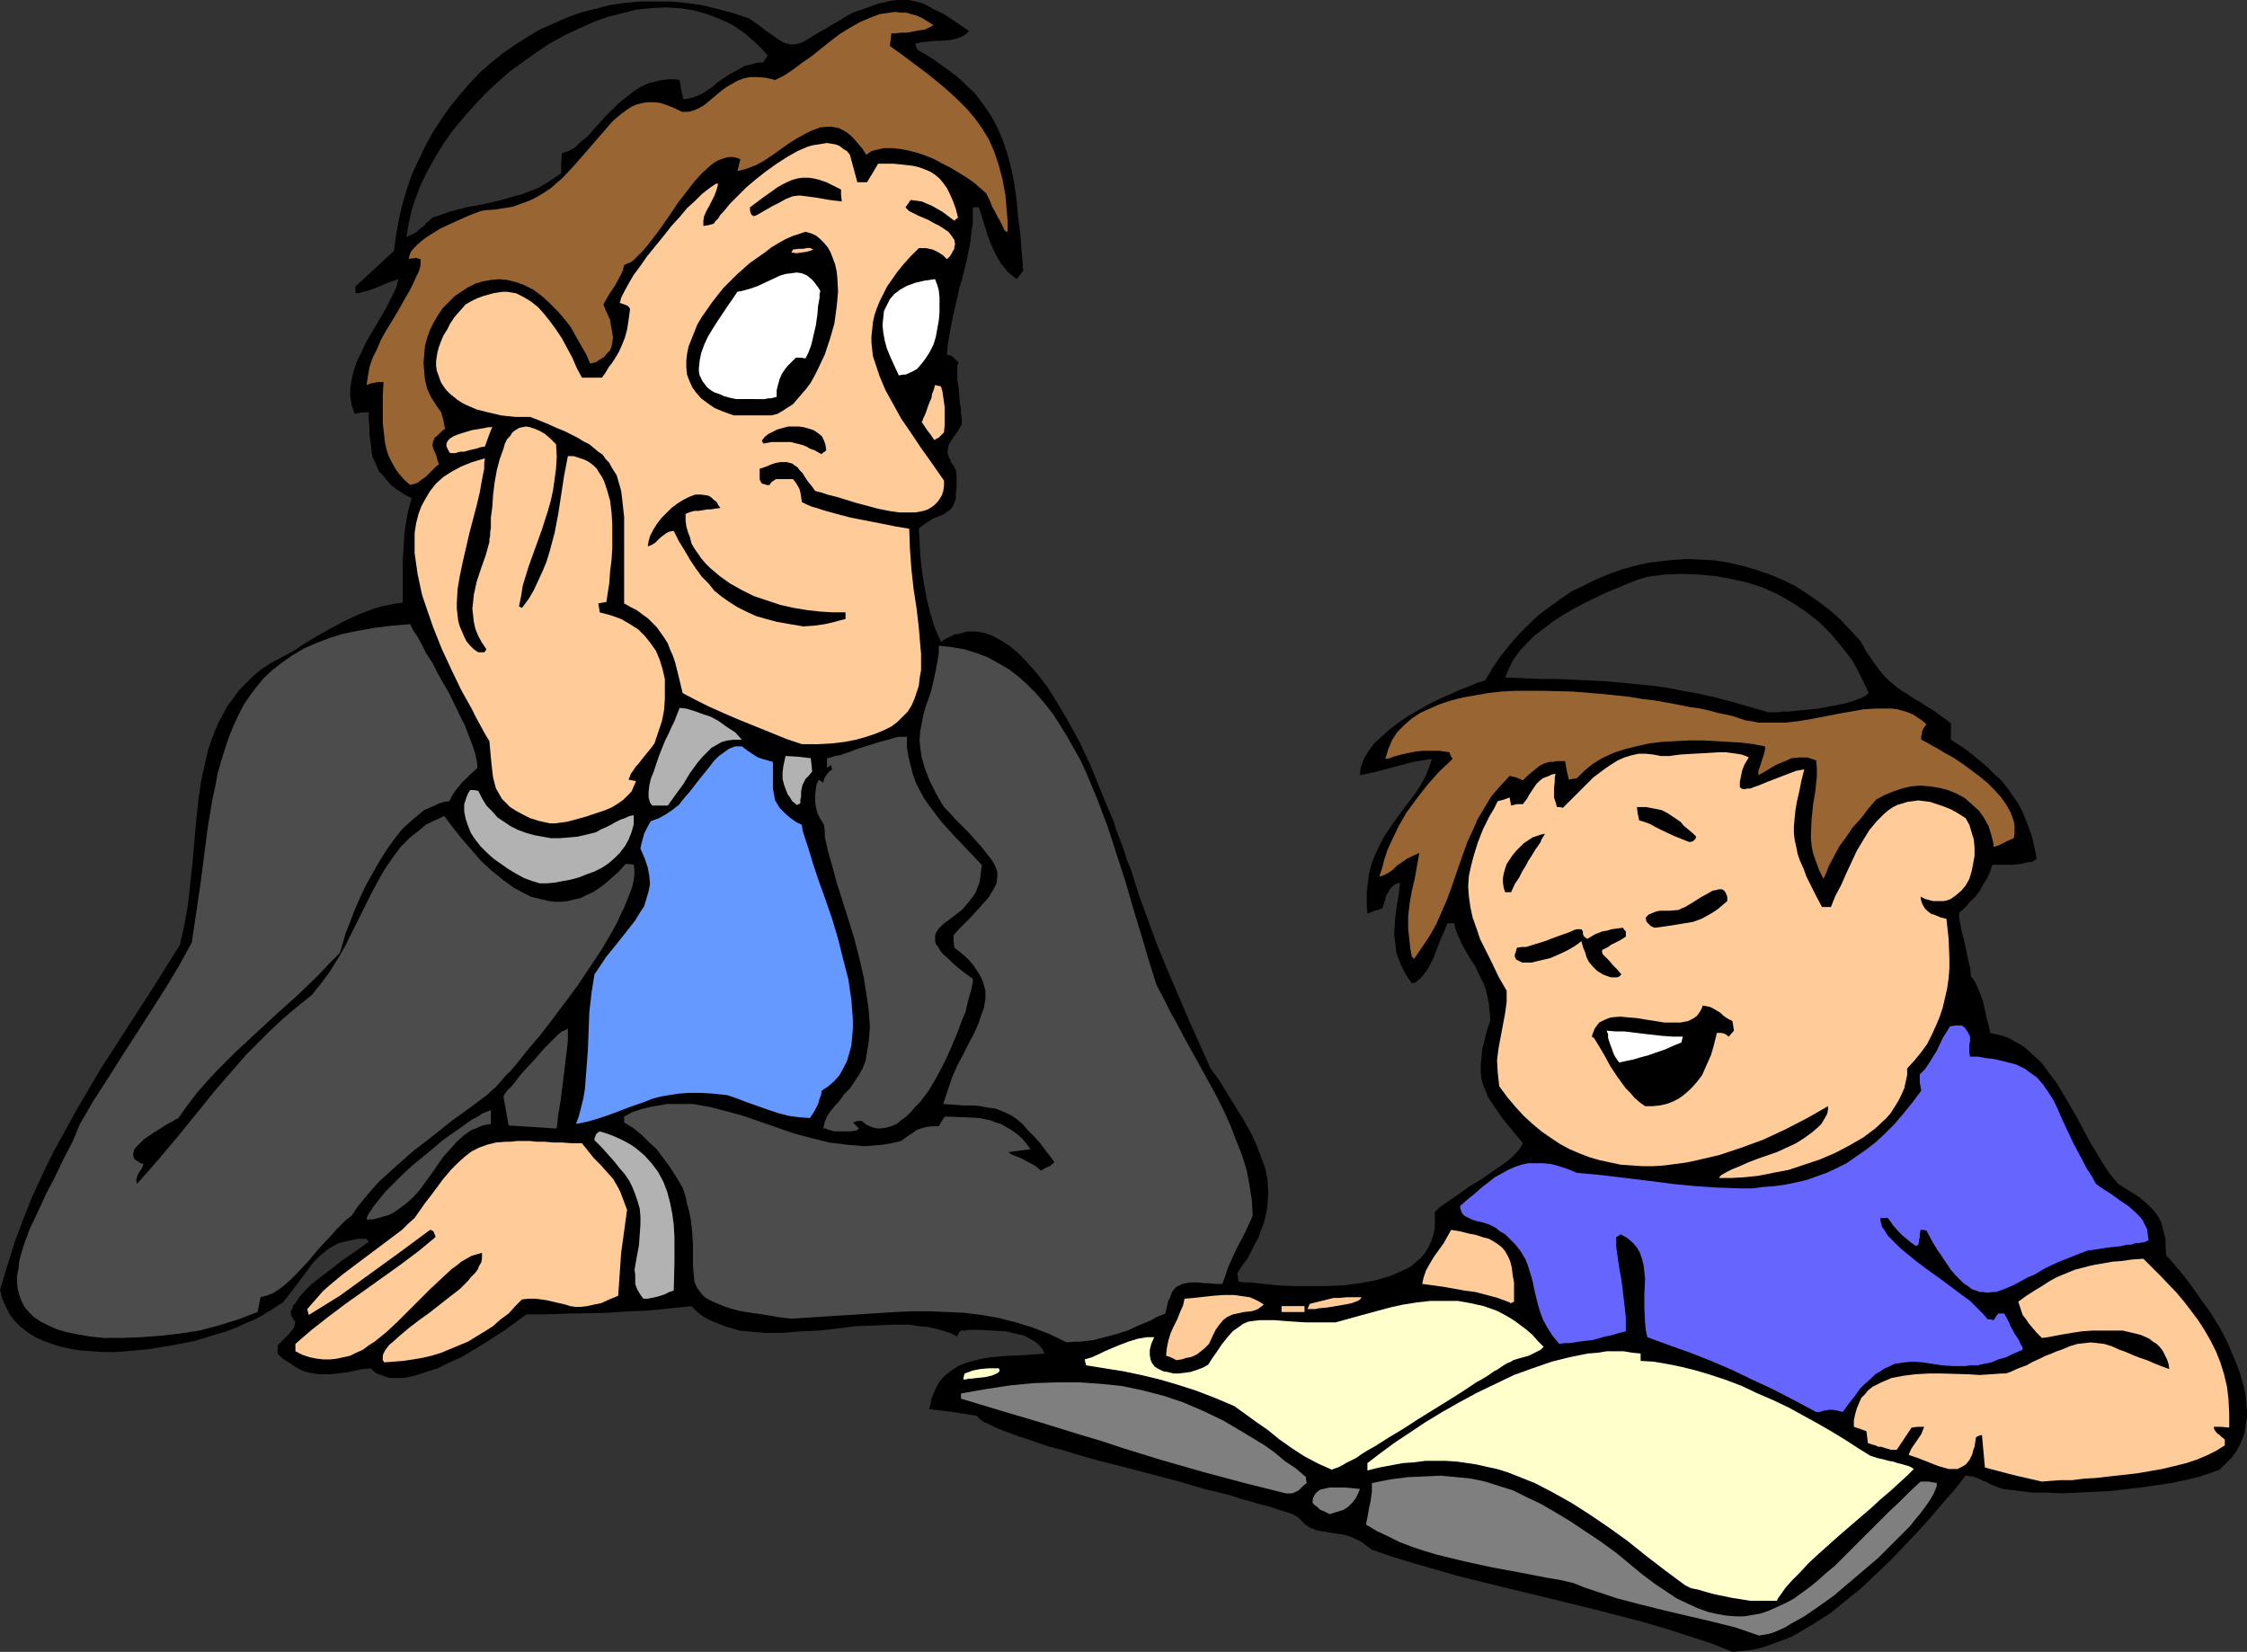 <?xml version="1.0" encoding="UTF-8" standalone="no"?>
<svg
   version="1.0"
   width="129.766mm"
   height="95.397mm"
   id="svg46"
   sodipodi:docname="Reading Bible.wmf"
   xmlns:inkscape="http://www.inkscape.org/namespaces/inkscape"
   xmlns:sodipodi="http://sodipodi.sourceforge.net/DTD/sodipodi-0.dtd"
   xmlns="http://www.w3.org/2000/svg"
   xmlns:svg="http://www.w3.org/2000/svg">
  <rect width="100%" height="100%" fill="#333333" stroke="none"/>
  <sodipodi:namedview
     id="namedview46"
     pagecolor="#ffffff"
     bordercolor="#000000"
     borderopacity="0.25"
     inkscape:showpageshadow="2"
     inkscape:pageopacity="0.0"
     inkscape:pagecheckerboard="0"
     inkscape:deskcolor="#d1d1d1"
     inkscape:document-units="mm" />
  <defs
     id="defs1">
    <pattern
       id="WMFhbasepattern"
       patternUnits="userSpaceOnUse"
       width="6"
       height="6"
       x="0"
       y="0" />
  </defs>
  <path
     style="fill:#000000;fill-opacity:1;fill-rule:evenodd;stroke:none"
     d="m 378.144,360.554 -4.848,-1.939 -5.01,-1.616 -5.01,-1.616 -5.01,-1.454 -10.019,-2.586 -9.858,-2.424 -10.019,-2.424 -9.858,-2.424 -9.534,-2.747 -4.848,-1.454 -4.686,-1.616 -1.293,-0.97 -1.131,-0.808 -1.293,-0.646 -1.131,-0.485 -1.131,-0.323 -0.97,-0.162 -2.101,-0.323 -1.939,-0.323 -0.97,-0.162 -0.808,-0.323 -0.808,-0.323 -0.97,-0.646 -0.808,-0.808 -0.808,-0.808 -1.131,-0.646 -1.454,-0.485 -1.616,-0.485 -1.778,-0.646 -2.101,-0.485 -2.101,-0.646 -2.424,-0.646 -2.424,-0.808 -2.586,-0.646 -2.747,-0.646 -5.494,-1.616 -11.635,-3.071 -5.818,-1.454 -5.656,-1.616 -2.586,-0.808 -2.586,-0.646 -2.424,-0.808 -2.262,-0.808 -2.101,-0.646 -2.101,-0.808 -1.778,-0.646 -1.454,-0.646 -1.293,-0.646 -1.131,-0.485 -0.808,-0.646 -0.646,-0.646 -5.171,-0.808 -5.171,-0.646 0.323,-1.131 0.162,-1.131 0.485,-1.131 0.323,-0.808 0.485,-0.97 0.485,-0.808 1.131,-1.293 1.454,-1.131 1.454,-0.97 1.616,-0.646 1.616,-0.485 1.939,-0.485 1.939,-0.323 3.878,-0.323 3.878,-0.162 4.04,-0.323 -0.485,-0.97 -0.808,-0.97 -0.808,-0.646 -1.131,-0.646 -1.131,-0.646 -1.293,-0.323 -1.454,-0.323 -1.293,-0.323 -2.909,-0.162 -2.747,-0.162 h -1.293 -1.131 l -0.97,0.162 h -0.808 l -0.485,0.485 -0.323,0.808 -1.616,-0.808 -1.616,-0.485 -1.778,-0.485 -1.616,-0.323 -1.778,-0.162 -1.939,-0.323 h -3.717 l -4.04,0.162 -4.04,0.162 -3.878,0.485 -4.202,0.485 -4.04,0.162 -3.878,0.323 h -3.878 l -1.939,-0.162 -1.778,-0.162 -1.778,-0.162 -1.616,-0.485 -1.616,-0.485 -1.616,-0.646 -1.616,-0.646 -1.454,-0.808 -1.293,-0.97 -1.293,-1.293 -4.848,0.485 -4.686,0.485 -4.363,0.162 -4.525,0.323 -8.726,0.162 -4.363,0.162 h -4.525 l -0.646,0.485 -0.646,0.485 -1.778,1.293 -1.778,1.293 -2.262,1.454 -2.262,1.454 -2.424,1.454 -2.424,1.454 -2.586,1.131 -2.586,1.293 -2.586,0.808 -2.424,0.808 -2.424,0.485 h -0.97 -1.131 -0.97 l -0.97,-0.323 -0.808,-0.323 -0.97,-0.323 -0.646,-0.485 -0.646,-0.646 -1.778,0.162 -1.616,0.323 -1.454,0.323 -1.293,0.162 -2.586,0.323 H 70.942 69.811 l -1.131,-0.162 -1.131,-0.162 -1.131,-0.323 -1.131,-0.485 -1.131,-0.646 -1.131,-0.808 -1.293,-0.808 -1.131,-1.131 v -1.778 l 1.293,-1.293 1.293,-1.293 0.485,-0.646 0.485,-0.646 0.162,-0.646 0.162,-0.646 -0.485,-0.485 -0.162,-0.485 -0.323,-0.323 v -0.485 -0.646 l 0.323,-0.485 0.162,-0.646 0.485,-0.485 0.808,-1.293 1.293,-1.454 1.293,-1.293 1.616,-1.293 3.394,-2.586 1.616,-1.293 1.616,-1.131 1.454,-0.97 1.131,-0.808 1.131,-0.808 0.646,-0.485 -0.485,-0.646 h -1.778 l -1.616,0.323 -1.454,0.323 -1.293,0.323 -1.131,0.646 -1.131,0.646 -0.97,0.808 -0.97,0.808 -0.97,0.97 -0.808,0.97 -0.808,1.131 -0.97,1.293 -0.97,1.293 -0.97,1.293 -1.131,1.454 -1.293,1.616 -1.293,0.808 -1.454,0.97 -1.616,0.97 -1.778,0.97 -1.939,0.808 -2.101,0.97 -2.101,0.808 -2.262,0.646 -4.686,1.454 -5.01,0.97 -5.01,0.808 -5.01,0.485 -2.424,0.162 h -2.424 l -2.424,-0.162 -2.424,-0.162 -2.101,-0.323 -2.262,-0.485 -2.101,-0.646 -1.778,-0.646 -1.778,-0.808 -1.778,-1.131 -1.454,-1.131 -1.293,-1.293 -1.131,-1.454 L 1.293,285.244 0.485,283.466 0,281.527 l 1.616,-5.333 1.616,-5.172 1.939,-5.172 1.939,-4.848 2.262,-4.848 2.262,-4.687 2.586,-4.687 2.586,-4.687 5.333,-9.05 11.474,-17.777 5.656,-9.05 0.97,-4.364 0.808,-4.525 0.485,-4.525 0.485,-4.525 0.808,-9.212 0.485,-4.525 0.646,-4.364 0.97,-4.364 0.485,-2.101 0.646,-1.939 0.808,-2.101 0.808,-1.939 0.97,-1.778 0.97,-1.778 1.293,-1.778 1.293,-1.778 1.454,-1.454 1.616,-1.616 1.778,-1.454 1.939,-1.293 2.101,-1.131 2.424,-1.293 1.131,-0.646 1.131,-0.808 2.909,-1.778 3.07,-1.778 3.07,-1.616 3.394,-1.616 3.394,-1.293 1.616,-0.485 1.616,-0.323 1.616,-0.323 1.454,-0.162 v -9.212 l 0.162,-2.586 0.162,-2.747 0.323,-2.586 0.485,-2.747 0.808,-2.909 -1.778,-0.97 -1.454,-0.97 -1.293,-0.97 -0.97,-1.131 -0.808,-0.97 -0.808,-0.808 -0.485,-1.131 -0.485,-1.131 -0.485,-0.97 -0.162,-1.131 -0.323,-2.586 -0.162,-1.293 v -1.455 l -0.162,-1.616 v -1.616 h -1.616 l -1.454,0.323 -0.323,-0.97 -0.323,-0.808 -0.323,-1.939 v -1.939 l 0.323,-1.939 0.485,-1.939 0.646,-1.939 0.97,-1.939 0.97,-2.101 2.262,-3.879 2.101,-3.555 0.97,-1.939 0.808,-1.616 0.646,-1.454 0.323,-1.455 -0.97,0.323 -1.293,0.485 -2.747,1.131 -1.293,0.485 -1.293,0.323 -1.131,0.323 h -0.323 l -0.323,-0.162 v -1.293 l 8.403,-7.757 0.485,-3.555 0.646,-3.555 0.808,-3.394 0.97,-3.232 1.131,-3.232 1.454,-3.071 1.454,-3.071 1.616,-2.909 1.778,-2.747 1.939,-2.747 2.101,-2.586 2.101,-2.424 2.262,-2.424 2.424,-2.101 2.586,-2.101 2.586,-1.778 2.747,-1.778 2.747,-1.616 2.909,-1.293 2.909,-1.293 3.07,-1.131 3.232,-0.808 3.07,-0.808 3.232,-0.485 3.394,-0.323 h 3.394 3.232 l 3.555,0.323 3.394,0.485 3.394,0.808 3.555,0.97 3.394,1.131 1.131,0.808 0.97,0.646 0.808,0.646 0.808,0.646 1.454,0.97 1.131,0.808 0.97,0.646 0.97,0.323 0.808,0.162 h 0.808 l 0.808,-0.162 0.97,-0.323 1.131,-0.646 1.293,-0.808 1.616,-0.97 0.97,-0.485 0.97,-0.646 1.131,-0.646 1.131,-0.646 1.293,-0.808 1.454,-0.808 1.939,-0.646 1.778,-0.646 1.778,-0.646 1.454,-0.323 1.454,-0.323 L 195.859,0 h 1.293 1.293 l 1.293,0.323 1.454,0.323 1.293,0.646 1.454,0.808 1.778,0.808 1.778,1.131 1.939,1.293 2.101,1.455 -0.485,0.485 -0.646,0.485 -1.454,0.646 -1.454,0.323 -1.454,0.162 h -1.616 l -1.616,0.162 -1.616,0.162 -1.454,0.323 0.485,1.293 1.939,1.131 1.778,1.131 1.778,1.293 1.616,1.131 1.454,1.131 1.293,1.131 1.293,1.293 1.293,1.131 0.97,1.293 0.97,1.293 1.778,2.586 1.454,2.747 1.131,2.747 0.97,2.909 0.808,3.071 0.646,3.232 0.485,3.394 0.323,3.717 0.485,3.717 0.323,4.04 0.323,4.202 -1.454,1.778 -0.97,-0.808 -0.97,-0.808 -0.646,-0.808 -0.808,-0.97 -1.131,-1.939 -0.97,-2.101 -0.808,-2.101 -0.646,-2.101 -0.646,-2.101 -0.646,-1.939 h -0.646 -0.646 v 1.616 1.939 l -0.323,1.778 -0.162,1.939 -0.808,4.04 -0.97,4.04 -0.646,2.101 -0.485,2.263 -0.97,4.202 -0.808,4.202 -0.323,2.101 -0.162,1.939 0.646,0.162 0.485,0.162 0.162,0.162 0.323,0.323 0.485,0.485 0.485,0.485 -0.162,0.162 -0.162,0.485 v 0.646 1.616 0.808 l 0.323,2.101 0.162,2.263 0.323,2.101 v 0.97 l 0.162,0.808 v 0.808 0.646 l -0.808,1.454 -0.808,1.131 -0.808,1.131 -0.485,0.97 -0.162,1.131 v 0.485 l 0.162,0.646 0.323,0.646 0.323,0.808 0.485,0.646 0.485,0.97 0.162,1.131 v 0.97 1.616 l -0.162,1.454 v 1.131 l -0.323,0.808 -0.323,0.808 -0.485,0.646 -0.485,0.323 -1.131,0.808 -0.808,0.323 -0.808,0.323 -0.808,0.323 -0.97,0.646 -0.97,0.646 -0.97,0.808 0.162,2.747 0.162,3.071 0.323,3.071 0.485,3.232 0.646,3.394 0.808,3.232 0.97,3.071 1.293,2.909 0.97,-0.646 0.97,-0.485 0.97,-0.485 0.97,-0.162 1.939,-0.485 h 1.778 l 1.939,0.323 1.778,0.646 1.778,0.97 1.778,1.131 1.778,1.454 1.616,1.616 1.616,1.778 1.616,1.939 1.616,2.101 1.454,2.263 1.454,2.424 1.454,2.424 2.747,5.01 2.424,5.172 2.101,5.172 0.97,2.424 0.97,2.263 0.97,2.263 0.646,2.101 0.808,2.101 0.646,1.616 0.485,1.616 0.485,1.454 0.485,1.131 0.323,0.808 1.616,5.172 1.939,5.333 1.939,5.333 2.262,5.495 4.686,10.99 4.848,10.828 2.101,2.909 1.778,2.909 1.778,2.909 1.616,2.586 1.454,2.586 1.293,2.747 0.97,2.586 0.97,2.586 0.485,2.586 0.162,2.586 -0.162,2.747 -0.162,1.293 -0.323,1.454 -0.323,1.293 -0.646,1.616 -0.485,1.454 -0.808,1.454 -0.808,1.616 -0.808,1.616 -1.131,1.454 -1.131,1.778 0.162,0.808 0.162,0.97 1.131,0.162 h 1.293 l 1.454,0.162 1.454,0.162 3.07,0.323 3.555,0.162 h 3.555 3.717 l 3.717,-0.162 3.717,-0.485 3.394,-0.646 1.616,-0.485 1.616,-0.485 1.454,-0.646 1.454,-0.646 1.293,-0.646 1.131,-0.97 1.131,-0.97 0.97,-1.131 0.646,-1.131 0.646,-1.293 0.485,-1.454 0.323,-1.616 v -1.616 -1.778 l 0.97,-0.97 1.131,-0.808 2.586,-1.778 2.747,-1.939 2.909,-1.778 2.747,-1.939 2.586,-1.778 1.131,-0.97 0.97,-0.97 0.808,-0.97 0.646,-1.131 -1.616,-1.939 -1.616,-1.939 -1.293,-1.616 -1.131,-1.616 -0.97,-1.454 -0.97,-1.454 -0.485,-1.293 -0.646,-1.454 -0.323,-1.293 -0.162,-1.454 v -1.616 l 0.162,-1.616 0.162,-1.778 0.485,-1.778 0.485,-2.101 0.808,-2.424 -0.162,-1.778 -0.162,-1.778 -0.323,-1.616 -0.323,-1.454 -0.485,-1.293 -0.646,-1.293 -1.131,-2.424 -1.454,-2.263 -1.293,-2.263 -1.131,-2.424 -0.485,-1.293 -0.323,-1.293 h -0.808 -0.646 l -0.323,0.808 -0.323,0.808 -0.808,1.778 -1.616,4.202 -0.97,1.939 -0.485,0.808 -0.646,0.808 -0.646,0.808 -0.646,0.485 -0.485,0.485 -0.808,0.162 -0.97,-1.293 -0.808,-1.454 -0.646,-1.293 -0.485,-1.293 -0.485,-1.293 -0.162,-1.454 -0.323,-2.747 0.162,-2.747 0.323,-2.747 0.485,-2.909 0.323,-2.747 -0.97,0.323 -0.646,0.485 -0.646,0.646 -0.323,0.646 -0.485,0.808 -0.162,0.808 -0.646,1.939 -1.616,0.485 -1.616,0.646 -0.162,-1.616 v -1.616 -1.454 l 0.162,-1.454 0.323,-2.586 0.646,-2.424 0.97,-2.263 0.97,-2.101 1.131,-1.939 1.293,-1.939 2.586,-3.555 2.586,-3.394 1.131,-1.778 0.97,-1.778 0.808,-1.939 0.646,-1.939 -2.101,0.323 -1.939,0.323 -7.918,2.101 -3.717,0.808 v -0.808 l 0.162,-0.97 0.323,-0.808 0.323,-0.97 0.97,-1.616 1.293,-1.778 1.616,-1.454 1.778,-1.616 1.939,-1.454 2.101,-1.454 2.262,-1.293 2.262,-1.293 2.262,-1.131 2.262,-0.97 2.101,-0.97 2.101,-0.808 1.939,-0.808 1.616,-0.485 1.616,-2.747 1.778,-2.586 1.939,-2.424 2.101,-2.424 2.101,-2.101 2.262,-2.101 2.424,-1.778 2.424,-1.778 2.424,-1.616 2.747,-1.293 2.586,-1.293 2.747,-1.131 2.747,-0.97 2.909,-0.808 2.909,-0.646 2.747,-0.323 3.07,-0.323 2.747,-0.162 3.07,0.162 2.909,0.162 2.909,0.485 2.747,0.646 2.909,0.808 2.909,0.97 2.747,1.131 2.747,1.293 2.586,1.616 2.586,1.778 2.586,1.939 2.424,2.101 2.262,2.424 2.262,2.424 1.131,2.101 1.131,1.616 0.97,1.454 0.97,1.293 0.97,1.131 0.97,0.97 1.939,1.616 1.131,0.808 1.131,0.646 1.131,0.808 1.454,0.808 1.454,0.97 1.616,0.97 1.778,1.293 1.939,1.454 v 3.555 l 3.394,2.263 3.232,2.586 1.454,1.293 1.454,1.454 1.454,1.293 1.293,1.616 1.131,1.616 1.131,1.616 0.97,1.778 0.808,1.939 0.808,2.101 0.646,1.939 0.485,2.263 0.485,2.263 -0.485,0.323 -0.485,0.323 -1.293,0.162 -1.454,0.323 -1.454,0.162 h -1.616 -2.909 l -0.485,1.454 -0.646,1.454 -0.808,1.293 -0.808,1.454 -0.97,1.293 -1.131,1.131 -1.131,1.293 -1.293,1.131 v 1.131 l 0.323,1.454 0.323,1.778 0.485,1.778 0.808,3.879 0.485,2.101 0.162,1.778 0.323,0.323 0.323,0.485 0.323,0.485 0.323,0.646 0.646,1.616 0.646,1.616 0.808,3.717 0.485,1.778 0.323,1.616 1.293,0.323 1.454,0.323 1.293,0.485 1.131,0.646 1.131,0.646 1.131,0.646 1.939,1.778 1.939,1.778 1.616,2.263 1.616,2.101 1.454,2.424 2.909,5.01 2.747,5.172 1.454,2.424 1.454,2.424 1.616,2.424 1.778,2.101 2.262,1.454 2.101,1.293 1.778,1.455 1.454,1.454 0.646,0.808 0.646,0.97 0.485,0.97 0.323,1.131 0.323,1.293 0.323,1.454 v 1.616 l 0.162,1.778 0.808,0.808 0.808,0.97 1.939,2.263 1.939,2.586 1.939,2.747 2.101,2.909 1.939,3.071 1.778,3.394 1.454,3.394 1.293,3.232 0.485,1.778 0.485,1.616 0.323,1.616 0.162,1.778 0.162,1.616 v 1.616 l -0.323,1.616 -0.162,1.454 -0.485,1.454 -0.646,1.454 -0.808,1.454 -0.97,1.293 -1.293,1.293 -1.293,1.293 -2.262,0.808 -2.424,0.808 -2.747,0.646 -3.07,0.646 -3.232,0.485 -3.394,0.485 -6.949,0.808 -3.394,0.162 -3.555,0.162 -3.394,0.162 -3.232,-0.162 h -3.07 l -2.747,-0.323 -2.586,-0.323 -1.293,-0.162 -0.97,-0.323 -1.131,-0.485 -0.808,-0.323 -0.808,-0.485 -0.646,-0.162 -0.485,-0.323 -0.485,-0.162 -0.808,-0.323 -0.646,-0.162 h -0.323 l -0.97,-0.162 -2.262,2.909 -2.586,2.909 -2.586,3.071 -2.909,3.232 -2.909,3.071 -3.07,3.232 -3.232,3.071 -3.232,3.071 -3.394,2.747 -3.394,2.747 -3.555,2.263 -3.555,2.101 -1.778,0.97 -1.778,0.646 -1.778,0.646 -1.778,0.646 -1.778,0.485 -1.778,0.323 -1.778,0.162 z"
     id="path1" />
  <path
     style="fill:#7f7f7f;fill-opacity:1;fill-rule:evenodd;stroke:none"
     d="m 383.961,356.999 -5.171,-1.778 -5.171,-1.293 -10.342,-2.424 -5.171,-1.293 -5.01,-1.293 -4.848,-1.616 -2.424,-0.808 -2.424,-0.97 -2.747,-0.646 -2.909,-0.485 -5.818,-1.131 -6.141,-1.131 -5.979,-1.293 -5.979,-1.454 -2.747,-0.808 -2.909,-0.97 -2.586,-0.97 -2.586,-1.293 -2.424,-1.131 -2.424,-1.454 0.485,-2.424 0.162,-1.131 0.323,-1.293 0.323,-2.263 v -0.97 -0.97 l 4.04,-0.808 3.878,-0.485 3.717,-0.162 3.394,-0.162 3.394,0.323 3.232,0.323 3.07,0.646 3.07,0.97 3.07,0.97 2.909,1.454 3.07,1.454 3.07,1.778 3.232,1.939 3.394,2.263 3.394,2.263 3.555,2.586 2.909,2.424 2.747,2.263 2.586,1.939 2.424,1.616 2.424,1.616 2.424,1.131 2.101,0.97 2.262,0.808 2.101,0.485 1.939,0.323 1.939,0.162 h 1.939 l 1.939,-0.323 1.778,-0.323 1.778,-0.646 1.778,-0.808 1.778,-0.808 1.778,-0.97 1.778,-1.293 1.778,-1.293 1.778,-1.454 1.778,-1.616 1.778,-1.454 1.778,-1.778 1.939,-1.939 1.939,-1.939 4.04,-4.04 2.101,-2.101 2.262,-2.101 2.262,-2.263 2.424,-2.263 h 0.808 0.97 l 1.778,0.323 v 0.646 l -0.323,0.808 -0.323,0.808 -0.646,1.131 -0.646,0.97 -0.808,1.131 -0.97,1.293 -0.97,1.131 -1.131,1.454 -1.293,1.293 -2.747,2.747 -2.909,2.909 -3.232,2.747 -3.232,2.747 -3.232,2.747 -3.394,2.424 -3.07,2.101 -1.454,0.808 -1.454,0.808 -1.293,0.808 -1.454,0.646 -1.131,0.485 -1.131,0.323 -1.131,0.162 z"
     id="path2" />
  <path
     style="fill:#ffffcc;fill-opacity:1;fill-rule:evenodd;stroke:none"
     d="m 382.022,349.403 -4.04,-0.646 -3.878,-0.808 -1.778,-0.485 -1.616,-0.485 -1.616,-0.323 -1.293,-0.646 -4.363,-3.232 -4.202,-3.232 -4.04,-3.232 -4.04,-2.909 -4.04,-2.747 -4.04,-2.586 -4.04,-2.263 -4.04,-2.101 -4.04,-1.616 -2.101,-0.808 -2.101,-0.646 -2.262,-0.485 -2.101,-0.485 -2.101,-0.323 -2.262,-0.323 -2.424,-0.162 h -2.262 -2.262 l -2.424,0.323 -2.424,0.162 -2.586,0.485 -2.586,0.485 -2.586,0.646 v -1.616 l 2.747,-2.101 3.07,-2.263 3.394,-2.263 3.394,-2.263 3.717,-2.263 3.717,-2.101 3.878,-2.101 4.04,-1.939 4.04,-1.939 4.04,-1.454 4.202,-1.454 3.878,-0.97 4.04,-0.808 2.101,-0.162 1.939,-0.323 h 1.939 1.778 l 1.939,0.323 1.778,0.162 v 1.616 l 2.747,0.162 2.909,0.485 3.232,0.646 3.232,0.808 3.232,0.97 3.394,1.131 3.394,1.293 3.394,1.616 3.394,1.454 3.394,1.616 3.232,1.778 3.232,1.778 3.07,1.778 2.909,1.778 2.747,1.778 2.586,1.616 1.454,0.485 1.454,0.323 1.131,0.323 0.97,0.162 0.97,0.323 0.646,0.162 0.646,0.162 0.485,0.162 0.646,0.162 0.646,0.323 0.485,0.323 -1.454,1.455 -1.778,1.616 -1.939,1.778 -2.101,1.778 -2.101,1.939 -2.262,1.939 -4.686,4.04 -4.525,4.04 -2.101,1.939 -1.778,1.939 -1.778,1.778 -1.454,1.616 -1.131,1.616 -0.485,0.646 -0.323,0.646 z"
     id="path3" />
  <path
     style="fill:#7f7f7f;fill-opacity:1;fill-rule:evenodd;stroke:none"
     d="m 290.233,330.495 -0.646,-0.323 -0.646,-0.323 -0.808,-0.323 -0.646,-0.646 -0.485,-0.323 -0.485,-0.485 v -0.808 l 0.323,-0.808 0.323,-0.485 0.485,-0.485 0.485,-0.323 0.646,-0.162 1.454,-0.323 h 1.778 1.616 l 1.778,0.162 1.454,0.162 -0.485,1.131 -0.485,0.97 -0.808,0.97 -0.808,0.808 -0.97,0.646 -0.97,0.323 -1.131,0.323 z"
     id="path4" />
  <path
     style="fill:#7f7f7f;fill-opacity:1;fill-rule:evenodd;stroke:none"
     d="m 280.699,325.97 -9.05,-2.263 -9.05,-2.424 -9.05,-2.586 -8.888,-2.747 -4.363,-1.454 -4.363,-1.293 -8.888,-2.747 -8.726,-2.586 -8.565,-2.586 v -1.131 l 5.494,-0.97 5.333,-0.808 5.171,-0.485 5.01,-0.162 h 4.848 l 4.686,0.323 4.686,0.485 4.525,0.97 4.363,1.131 4.363,1.454 4.525,1.939 4.363,2.101 4.363,2.586 4.525,2.747 2.262,1.616 2.101,1.778 2.424,1.616 2.262,1.939 v 0.485 l 0.162,0.808 -0.808,0.646 -0.485,0.485 -0.485,0.485 -0.646,0.323 -0.808,0.323 h -0.646 z"
     id="path5" />
  <path
     style="fill:#ffcc99;fill-opacity:1;fill-rule:evenodd;stroke:none"
     d="m 445.692,323.384 -6.302,-1.454 -6.141,-1.616 -0.323,-3.555 -0.323,-3.555 -0.646,0.162 -0.646,0.323 -0.162,0.97 -0.162,1.131 -0.323,0.808 -0.162,0.808 -0.323,0.646 -0.323,0.646 -0.808,0.97 -0.808,0.485 -0.97,0.485 h -0.97 -0.97 l -1.131,-0.323 -1.131,-0.323 -4.525,-1.778 -0.97,-0.323 -0.97,-0.323 0.323,-0.808 0.323,-0.646 2.101,-3.071 0.323,-0.808 0.323,-0.808 h -1.454 l -1.293,0.162 -1.616,2.424 -1.616,2.424 h -0.808 -0.485 l -0.485,-0.162 -0.646,-0.162 -0.97,-0.323 h -0.646 l -0.646,-0.323 -0.646,-0.162 -0.97,-0.323 -0.162,-1.293 -0.162,-1.293 -1.293,-0.485 -1.454,-0.485 v -1.454 l 0.323,-1.454 0.323,-1.131 0.485,-1.131 0.485,-1.131 0.808,-0.808 0.646,-0.808 0.97,-0.808 0.97,-0.485 0.97,-0.485 1.131,-0.485 1.131,-0.485 2.586,-0.485 2.586,-0.323 2.909,-0.162 h 2.909 l 5.656,0.162 2.586,0.162 2.424,-0.162 2.262,-0.162 h 0.97 l 0.97,-0.323 1.778,-0.808 1.778,-0.646 1.454,-0.808 1.454,-0.646 1.293,-0.646 1.293,-0.485 1.131,-0.485 0.97,-0.323 1.939,-0.808 1.616,-0.485 1.454,-0.162 1.454,-0.162 1.454,0.162 1.454,0.162 1.616,0.485 1.778,0.808 0.97,0.323 2.262,0.97 1.293,0.485 1.454,0.485 1.454,0.646 1.616,0.646 1.778,0.646 -0.162,-1.131 -0.323,-0.97 -0.485,-0.97 -0.485,-0.97 -0.646,-0.808 -0.646,-0.646 -0.808,-0.485 -0.808,-0.646 -1.778,-0.808 -1.939,-0.485 -2.101,-0.485 h -2.262 -2.101 -2.262 l -2.262,0.162 -2.101,0.323 -1.939,0.323 -1.778,0.323 -1.616,0.323 -1.293,0.162 -0.646,-0.646 -0.485,-0.485 -0.97,-1.131 -0.808,-0.97 -0.646,-0.97 -0.646,-0.808 -0.323,-0.97 -0.323,-0.97 -0.323,-0.97 1.778,-1.293 1.778,-1.131 1.616,-0.97 1.454,-0.97 1.454,-0.808 1.454,-0.646 2.747,-1.131 3.07,-0.808 1.454,-0.323 1.939,-0.323 1.778,-0.323 2.101,-0.162 2.262,-0.323 2.424,-0.162 3.717,3.717 3.555,3.717 1.616,1.939 1.616,2.101 1.454,1.939 1.454,2.263 1.293,2.263 1.131,2.263 0.97,2.424 0.808,2.586 0.646,2.747 0.323,2.747 0.162,3.071 v 3.071 l -1.778,-0.162 h -1.616 l 0.162,0.646 0.485,0.646 0.162,0.162 0.485,0.323 0.485,0.485 0.646,0.485 v 1.293 l -1.778,1.131 -1.939,0.97 -2.262,0.97 -2.424,0.808 -2.586,0.646 -2.747,0.646 -2.747,0.485 -2.909,0.485 -5.818,0.646 -2.747,0.323 -2.747,0.162 -2.586,0.323 h -2.424 l -2.262,0.162 z"
     id="path6" />
  <path
     style="fill:#ffffcc;fill-opacity:1;fill-rule:evenodd;stroke:none"
     d="m 290.718,320.798 -2.909,-1.293 -3.07,-1.616 -2.747,-1.778 -2.747,-1.939 -2.586,-2.101 -2.586,-1.778 -2.424,-1.778 -2.262,-1.616 -4.202,-1.778 -4.202,-1.616 -4.04,-1.293 -3.878,-1.131 -4.04,-0.97 -3.878,-0.808 -4.04,-0.646 -4.04,-0.646 -0.162,-0.646 -0.162,-0.646 1.616,-0.485 1.778,-0.808 0.97,-0.485 1.131,-0.485 1.939,-0.808 2.101,-0.808 2.101,-0.646 0.97,-0.162 0.97,-0.162 h 0.808 0.808 l -0.646,1.454 -0.323,1.293 v 1.131 l 0.162,0.97 0.323,0.808 0.646,0.808 0.808,0.485 0.97,0.485 0.97,0.162 1.293,0.323 h 1.131 l 1.293,-0.162 1.293,-0.162 1.454,-0.485 1.293,-0.485 1.131,-0.646 0.808,-1.293 0.808,-1.131 0.646,-0.97 0.646,-0.97 0.646,-0.808 0.646,-0.808 1.131,-1.293 1.131,-0.808 1.131,-0.808 1.131,-0.485 1.131,-0.162 1.454,-0.162 h 1.454 1.778 l 1.939,0.162 2.262,0.162 2.586,0.162 h 1.454 5.01 l 5.818,-1.616 5.979,-1.616 2.909,-0.646 3.07,-0.485 2.909,-0.323 h 3.07 2.909 l 2.747,0.485 2.909,0.646 2.747,0.97 1.293,0.646 1.454,0.808 1.293,0.808 1.293,0.97 1.293,0.97 1.293,1.131 1.131,1.293 1.293,1.293 -0.646,0.646 -0.97,0.485 -1.616,0.808 -1.778,0.485 -1.616,0.485 -0.485,0.323 -0.808,0.323 -0.808,0.485 -0.97,0.646 -0.485,0.323 -0.646,0.323 -1.131,0.808 -1.293,0.808 -1.454,0.808 -2.909,1.939 -3.07,1.939 -6.787,4.202 -3.232,2.101 -3.232,1.939 -3.07,1.939 -1.454,0.808 -1.293,0.808 -1.131,0.808 -1.293,0.646 -0.97,0.485 -0.808,0.485 -0.97,0.485 -0.485,0.162 -0.485,0.162 z"
     id="path7" />
  <path
     style="fill:#6666ff;fill-opacity:1;fill-rule:evenodd;stroke:none"
     d="m 396.404,308.192 -4.848,-2.586 -4.686,-2.424 -4.525,-2.101 -4.363,-2.101 -4.525,-1.939 -4.525,-1.778 -4.525,-1.616 -4.848,-1.778 -0.323,-1.454 -0.162,-1.616 -0.162,-3.232 v -3.232 l 0.162,-3.232 -0.162,-1.454 -0.162,-1.454 -0.323,-1.293 -0.485,-1.454 -0.646,-1.131 -0.97,-1.131 -1.131,-0.97 -1.454,-0.808 -0.97,0.646 v 2.101 l 0.323,2.263 0.323,2.263 0.485,2.586 0.323,2.586 0.323,2.747 0.323,2.909 v 3.071 l -1.293,0.323 -1.131,0.323 -1.131,0.323 -0.97,0.162 -1.616,0.485 -1.293,0.323 -1.454,0.162 -1.454,0.162 -0.97,0.162 -0.97,0.162 h -1.131 l -1.131,0.162 -1.454,-1.778 -1.131,-1.778 -0.97,-1.778 -0.646,-1.778 -0.485,-1.616 -0.808,-3.394 -0.323,-1.616 -0.485,-1.616 -0.485,-1.616 -0.646,-1.616 -0.97,-1.616 -1.131,-1.454 -1.454,-1.454 -0.808,-0.808 -1.131,-0.646 -0.97,-0.808 -1.293,-0.646 -1.454,-0.485 -1.454,-0.323 -0.97,-0.323 -0.97,-0.485 -0.646,-0.323 -0.485,-0.485 -0.323,-0.808 -0.162,-0.808 1.616,-1.454 1.616,-1.293 1.454,-1.293 1.454,-1.131 1.454,-1.131 1.454,-0.808 1.454,-0.808 1.454,-0.646 1.454,-0.485 1.454,-0.323 h 1.616 1.616 l 1.778,0.162 1.778,0.485 1.939,0.646 1.939,0.808 5.333,0.485 5.333,0.646 5.333,0.646 5.01,0.646 5.01,0.485 5.01,0.323 4.848,0.162 h 2.424 l 2.424,-0.323 2.262,-0.162 2.424,-0.323 2.262,-0.485 2.262,-0.485 2.262,-0.808 2.262,-0.808 2.101,-0.97 2.262,-1.131 2.101,-1.454 2.101,-1.454 2.101,-1.616 2.101,-1.939 1.939,-1.939 1.939,-2.263 2.101,-2.586 1.939,-2.586 -0.323,-1.778 v -1.778 l 1.131,-1.131 0.97,-1.454 1.616,-2.586 1.293,-2.747 1.616,-2.586 1.293,-0.162 h 1.293 l 0.646,0.485 0.323,0.485 0.323,0.485 0.162,0.323 0.323,0.646 v 0.485 0.485 l -0.162,0.808 v 0.97 0.808 l 0.162,0.808 h 1.778 l 1.616,0.323 1.616,0.162 1.454,0.323 1.293,0.323 1.293,0.323 1.131,0.323 0.97,0.485 0.97,0.485 0.808,0.646 1.616,1.131 1.293,1.454 1.131,1.616 1.131,1.778 0.97,1.939 0.97,2.263 1.131,2.424 1.293,2.747 1.454,2.747 1.616,3.071 0.97,1.454 0.97,1.778 1.616,1.131 1.778,1.131 1.778,1.293 1.939,1.293 1.616,1.454 0.808,0.808 0.646,0.808 0.485,0.97 0.485,0.97 0.162,1.131 0.162,1.293 -0.323,0.162 -0.323,0.162 -0.485,0.162 h -0.485 l -0.485,0.162 h -0.808 l -0.808,0.323 h -0.97 l -1.293,0.323 -1.454,0.162 -1.616,0.162 -1.939,0.323 -2.262,0.323 -1.778,0.646 -1.616,0.646 -3.232,1.293 -2.747,1.293 -2.424,1.454 -1.293,0.485 -1.131,0.646 -2.101,1.131 -1.939,0.808 -1.778,0.646 h -0.97 l -0.808,0.162 -0.97,-0.162 h -0.808 l -0.808,-0.323 -0.97,-0.323 -0.808,-0.646 -0.97,-0.646 -0.808,-0.808 -0.97,-0.97 -0.97,-1.131 -0.97,-1.454 -0.97,-1.454 -1.131,-1.616 -1.131,-1.939 -1.131,-2.101 -0.808,-0.162 h -0.485 l -0.162,0.97 v 0.646 l -0.162,0.646 v 0.323 l -0.162,0.646 -0.485,0.323 -1.131,-0.808 -0.97,-0.808 -0.97,-0.808 -0.646,-0.646 -1.293,-1.454 -1.131,-1.616 h -1.616 v 0.646 l 0.162,0.646 0.162,0.646 0.485,0.646 0.808,1.293 1.293,1.293 1.454,1.454 1.778,1.455 1.778,1.454 1.939,1.454 4.04,2.909 3.878,2.909 1.778,1.293 1.454,1.454 1.293,1.293 1.131,1.293 h 0.646 l 0.646,0.162 0.485,-0.808 0.485,-0.646 h 1.293 l 0.646,1.131 0.485,0.97 0.323,0.808 0.485,0.808 0.323,0.646 0.323,0.485 0.646,0.97 0.323,0.808 0.323,0.485 0.162,0.485 v 0.323 l -1.939,0.808 -1.616,0.808 -1.778,0.485 -1.454,0.646 -1.616,0.323 -1.454,0.323 h -1.454 l -1.293,0.162 h -2.586 l -2.424,-0.162 -0.97,-0.162 -1.131,-0.162 -2.101,-0.323 -2.101,-0.162 -1.939,0.162 -2.101,0.323 -0.97,0.485 -1.131,0.485 -0.97,0.646 -1.131,0.646 -0.97,0.97 -1.293,1.131 -1.131,1.131 -1.131,1.616 -1.293,1.616 -1.293,1.778 -0.646,-0.162 -0.646,-0.162 -0.97,-0.162 h -0.808 l -0.485,0.162 h -0.485 l -0.485,0.162 -0.485,0.162 z"
     id="path8" />
  <path
     style="fill:#ffffcc;fill-opacity:1;fill-rule:evenodd;stroke:none"
     d="m 210.241,301.082 0.162,-0.808 0.162,-0.485 1.778,-0.646 1.616,-0.323 1.778,-0.162 h 1.131 1.131 l 0.162,0.323 v 0.323 l -0.323,0.323 -0.323,0.162 -0.646,0.323 -0.485,0.162 -1.454,0.323 -1.616,0.162 -1.293,0.162 h -0.646 l -0.485,0.162 h -0.485 z"
     id="path9" />
  <path
     style="fill:#ffcc99;fill-opacity:1;fill-rule:evenodd;stroke:none"
     d="m 83.87,297.365 -0.323,-0.485 V 296.395 295.91 l 0.162,-0.485 0.323,-0.646 0.485,-0.646 0.485,-0.646 0.808,-0.646 1.616,-1.454 1.939,-1.616 2.101,-1.616 2.262,-1.616 4.525,-3.555 2.101,-1.616 1.778,-1.778 0.646,-0.808 0.808,-0.808 0.646,-0.808 0.323,-0.808 0.485,-0.808 0.162,-0.808 v -0.646 -0.646 l -1.131,0.323 -1.131,0.323 -1.131,0.646 -1.131,0.646 -0.97,0.808 -1.131,0.808 -2.262,2.101 -2.424,2.263 -2.262,2.263 -2.424,2.424 -2.424,2.424 -2.424,2.263 -2.586,2.101 -1.293,0.808 -1.293,0.97 -1.454,0.646 -1.293,0.646 -1.454,0.323 -1.454,0.323 -1.454,0.162 H 70.619 l -1.454,-0.162 -1.616,-0.323 -1.454,-0.485 -1.616,-0.808 v -1.616 l 3.555,-3.071 3.717,-2.909 3.878,-2.909 3.878,-2.747 7.918,-5.656 3.878,-2.909 3.717,-3.071 V 269.729 l -0.162,-0.323 -0.162,-0.485 -0.323,-0.323 -0.485,-0.162 -6.787,5.01 -6.464,4.687 -6.464,4.687 -3.394,2.101 -3.394,2.101 -0.162,-0.646 -0.162,-0.646 1.131,-1.293 1.131,-1.293 1.131,-1.293 1.454,-1.293 2.909,-2.424 3.232,-2.424 3.232,-2.424 3.232,-2.424 3.232,-2.424 1.293,-1.293 1.454,-1.293 1.131,-1.616 1.131,-1.616 1.131,-1.455 0.97,-1.293 0.97,-1.293 0.808,-1.131 0.97,-1.131 0.808,-0.97 1.616,-1.616 1.454,-1.293 1.454,-1.131 1.616,-0.808 1.778,-0.646 1.939,-0.485 2.101,-0.162 h 1.131 l 1.293,-0.162 h 2.909 l 1.454,0.162 h 1.778 l 1.778,0.162 h 1.939 l 2.101,0.162 h 2.262 l 1.293,1.616 1.293,1.616 1.454,1.454 1.293,1.454 1.454,1.616 1.131,1.939 0.485,0.97 0.485,1.293 0.485,1.293 0.485,1.293 -0.646,4.687 -0.646,4.687 -0.323,4.687 -0.323,4.687 -1.939,0.808 -1.778,0.808 -1.616,0.323 -1.454,0.323 -1.293,0.162 h -1.293 l -1.131,-0.162 -0.97,-0.323 -2.101,-0.485 -2.101,-0.485 -1.131,-0.162 -1.293,-0.162 h -1.454 l -1.454,0.162 -1.454,1.454 -1.454,1.616 -1.778,1.293 -1.616,1.454 -1.778,1.131 -3.717,2.263 -1.939,0.808 -1.939,0.808 -1.939,0.808 -2.101,0.646 -2.101,0.485 -1.939,0.323 -2.101,0.323 -2.101,0.162 z"
     id="path10" />
  <path
     style="fill:#ffcc99;fill-opacity:1;fill-rule:evenodd;stroke:none"
     d="m 256.782,296.88 -1.293,-0.646 -0.97,-0.323 0.162,-1.616 0.323,-1.616 0.485,-1.616 0.646,-1.454 0.808,-1.616 0.646,-1.616 0.646,-1.454 0.323,-1.454 1.939,-0.162 4.363,-0.485 2.262,-0.162 h 2.262 l 2.262,0.323 1.131,0.162 1.131,0.485 0.97,0.485 0.97,0.646 -0.646,0.485 -0.646,0.485 -0.808,0.323 -0.646,0.162 -1.616,0.162 -1.454,0.323 -0.808,0.162 -0.808,0.323 -0.646,0.323 -0.808,0.646 -0.808,0.97 -0.808,1.131 -0.646,1.293 -0.808,1.778 -0.97,0.97 -0.808,0.646 -0.808,0.646 -0.646,0.323 -0.808,0.323 -0.97,0.162 -0.97,0.323 z"
     id="path11" />
  <path
     style="fill:#4c4c4c;fill-opacity:1;fill-rule:evenodd;stroke:none"
     d="m 232.865,293.001 -3.717,-1.778 -3.717,-1.454 -3.717,-1.131 -3.717,-0.97 -3.717,-0.646 -3.878,-0.485 -3.717,-0.162 -3.717,-0.162 h -3.878 l -3.717,0.162 -7.595,0.485 -7.595,0.485 -7.434,0.485 -2.747,-0.323 -2.747,-0.485 -2.262,-0.323 -2.101,-0.323 -1.778,-0.323 -1.778,-0.485 -1.454,-0.485 -1.131,-0.485 -1.131,-0.485 -0.97,-0.485 -0.808,-0.485 -0.646,-0.646 -0.485,-0.646 -0.485,-0.646 -0.323,-0.646 -0.323,-0.808 -0.162,-1.616 -0.162,-1.939 v -2.101 -2.424 l -0.162,-2.586 -0.162,-1.454 -0.162,-1.454 -0.323,-1.616 -0.485,-1.778 -0.323,-1.616 -0.646,-1.939 -1.454,-2.424 -1.454,-2.263 -1.454,-1.939 -1.293,-1.778 -1.616,-1.454 -1.616,-1.616 -1.778,-1.454 -2.101,-1.293 v -1.293 l 1.778,-0.97 1.939,-0.646 1.939,-0.485 1.939,-0.323 1.778,-0.323 h 1.939 1.939 1.778 l 3.717,0.646 3.717,0.97 3.555,0.97 3.717,1.293 7.434,2.586 3.717,0.97 3.878,0.97 3.878,0.485 1.939,0.162 1.939,0.162 1.939,-0.162 1.939,-0.162 1.939,-0.323 2.101,-0.485 1.778,-1.293 0.808,-0.485 0.808,-0.646 0.97,-0.323 1.131,-0.323 1.293,-0.162 h 1.454 l 0.646,-1.131 0.646,-0.97 5.171,0.162 2.424,0.162 2.424,0.485 1.131,0.485 1.131,0.323 1.131,0.646 1.131,0.646 1.131,0.808 1.131,0.97 0.97,1.131 0.97,1.293 -2.424,0.323 -2.424,0.323 0.646,0.485 0.808,0.323 0.808,0.323 0.808,0.323 0.808,0.485 0.97,0.485 1.131,0.646 1.131,0.97 0.808,-0.485 0.646,-0.323 0.485,-0.162 0.323,-0.323 0.485,-0.323 0.162,-0.323 -1.616,-2.101 -1.454,-1.939 -1.454,-1.616 -1.293,-1.293 -1.131,-1.293 -1.131,-0.97 -1.131,-0.808 -1.293,-0.646 -1.131,-0.485 -1.293,-0.485 -1.454,-0.162 -1.616,-0.323 -1.616,-0.162 h -2.101 l -2.101,-0.162 -2.424,-0.162 0.97,-2.909 0.97,-2.909 1.131,-2.586 1.293,-2.424 1.131,-2.263 1.131,-2.101 0.97,-2.101 0.646,-1.939 0.646,-1.778 0.323,-1.939 v -1.778 l -0.485,-1.778 -0.323,-0.808 -0.485,-0.97 -0.646,-0.97 -0.646,-0.97 -0.808,-0.97 -0.97,-0.97 -1.131,-0.97 -1.293,-0.97 -0.162,-1.454 v -1.293 l 1.293,-1.454 1.131,-1.131 1.131,-1.131 1.939,-2.101 0.808,-0.97 0.808,-0.808 0.646,-0.808 0.485,-0.808 0.485,-0.808 0.646,-1.293 0.162,-1.293 v -1.293 l -0.485,-1.293 -0.646,-1.131 -1.131,-1.454 -1.293,-1.616 -1.616,-1.778 -0.808,-0.97 -0.97,-0.97 -1.131,-1.131 -1.131,-1.131 -1.131,-1.293 -1.293,-1.293 -0.97,-1.616 -0.808,-1.454 -0.808,-1.616 -0.646,-1.293 -0.485,-1.293 -0.485,-1.293 -0.323,-1.131 -0.323,-1.131 -0.323,-2.101 -0.162,-1.778 0.162,-1.939 0.323,-1.616 0.323,-1.778 0.485,-1.778 0.646,-1.778 0.646,-1.939 0.485,-2.101 0.485,-2.263 0.485,-2.586 0.162,-1.293 v -1.454 l 2.909,0.323 2.747,0.485 2.586,0.808 2.586,0.97 2.262,1.293 2.262,1.293 2.101,1.616 1.939,1.778 1.939,1.939 1.778,2.101 1.778,2.263 1.454,2.263 1.616,2.586 1.454,2.586 1.454,2.586 1.293,2.747 2.424,5.818 2.262,5.98 1.939,5.98 1.939,5.98 1.778,6.141 1.778,5.818 1.616,5.495 0.808,2.586 0.808,2.586 1.454,2.747 1.454,2.909 1.616,2.909 1.616,3.071 3.394,6.141 3.555,6.464 1.616,3.232 1.454,3.232 1.293,3.394 1.293,3.232 0.97,3.232 0.646,3.394 0.485,3.232 0.162,3.232 -0.808,1.778 -0.808,1.778 -1.939,3.717 -1.778,3.879 -0.646,1.939 -0.646,1.778 h -1.454 l -1.454,-0.162 h -1.131 l -1.131,-0.162 h -0.97 -0.97 l -1.616,0.323 -0.646,0.323 -0.646,0.323 -0.485,0.485 -0.485,0.646 -0.323,0.97 -0.485,0.97 -0.323,1.293 -0.323,1.455 -1.616,0.646 -0.646,0.323 -0.808,0.485 -2.747,1.131 -2.424,1.131 -2.586,0.808 -2.424,0.646 -2.586,0.646 -2.747,0.323 h -1.454 z"
     id="path12" />
  <path
     style="fill:#4c4c4c;fill-opacity:1;fill-rule:evenodd;stroke:none"
     d="m 22.624,292.031 -3.07,-0.323 -2.747,-0.485 -2.424,-0.485 L 12.282,290.092 10.504,289.284 8.888,288.476 7.434,287.506 6.302,286.375 5.333,285.244 4.686,283.951 4.202,282.658 3.878,281.365 3.717,279.911 v -1.454 l 0.323,-1.616 0.162,-1.616 0.485,-1.778 0.485,-1.616 0.646,-1.778 0.646,-1.778 1.778,-3.717 1.778,-3.879 1.939,-3.717 1.939,-4.04 1.939,-3.717 1.616,-3.879 2.909,-5.01 3.232,-5.01 3.07,-4.848 3.232,-5.01 6.302,-9.858 2.909,-4.848 2.747,-5.01 0.485,-3.232 0.485,-3.232 0.485,-3.394 0.485,-3.232 0.808,-6.303 0.808,-6.141 0.97,-5.818 0.646,-2.909 0.485,-2.747 0.808,-2.747 0.808,-2.586 0.808,-2.424 0.97,-2.424 1.131,-2.424 1.131,-2.263 1.454,-2.101 1.454,-1.939 1.616,-1.939 1.939,-1.778 2.101,-1.616 2.101,-1.454 2.424,-1.454 2.586,-1.131 2.909,-1.131 3.07,-0.97 3.232,-0.646 3.555,-0.646 3.878,-0.485 4.04,-0.323 0.646,1.293 0.97,1.454 0.97,1.778 0.97,1.939 1.293,1.939 1.131,2.263 2.586,4.525 2.262,4.687 1.131,2.263 0.808,2.101 0.808,2.101 0.646,1.939 0.323,1.616 0.162,1.454 -1.778,1.616 -1.616,1.616 -1.454,1.778 -0.646,0.97 -0.646,1.293 -1.131,0.162 -1.131,0.323 -0.97,0.485 -1.131,0.485 -1.131,0.485 -0.97,0.808 -1.939,1.616 -1.939,1.778 -1.778,2.263 -1.616,2.263 -1.616,2.586 -1.454,2.586 -1.454,2.586 -1.293,2.747 -1.131,2.586 -0.97,2.586 -0.97,2.424 -0.646,2.263 -0.646,2.101 -2.424,2.424 -2.262,2.424 -4.525,4.364 -4.686,4.202 -4.363,4.04 -4.363,4.04 -4.363,4.364 -2.101,2.263 -2.101,2.424 -2.101,2.747 -1.939,2.747 -0.646,0.323 -0.808,0.485 -0.97,0.485 -0.97,0.646 -2.101,1.293 -2.101,1.454 -0.808,0.808 -0.808,0.808 -0.485,0.646 -0.162,0.808 v 0.646 l 0.323,0.646 0.323,0.162 0.485,0.323 0.485,0.323 0.646,0.162 -0.485,1.131 -0.485,0.646 -0.323,0.646 -0.162,0.485 -0.162,0.646 0.162,0.808 2.424,-2.747 2.262,-2.586 4.363,-5.172 8.242,-10.181 4.363,-5.01 2.262,-2.586 2.586,-2.586 2.586,-2.586 2.747,-2.586 3.07,-2.586 3.232,-2.586 1.939,-2.424 1.939,-2.586 1.616,-2.586 1.616,-2.747 2.909,-5.818 2.909,-5.818 1.454,-2.747 1.454,-2.586 1.778,-2.586 1.778,-2.424 2.101,-2.101 2.262,-1.778 1.131,-0.97 1.293,-0.646 1.454,-0.646 1.293,-0.646 1.939,2.586 1.939,2.424 2.101,2.424 2.101,2.424 2.262,2.101 2.424,1.939 2.424,1.778 2.424,1.293 1.293,0.646 1.293,0.323 1.293,0.323 1.293,0.323 1.454,0.162 h 1.293 l 1.454,-0.162 1.293,-0.323 1.454,-0.323 1.293,-0.646 1.454,-0.646 1.454,-0.97 1.293,-0.97 1.454,-1.293 1.454,-1.293 1.454,-1.616 h 0.97 l 0.808,0.162 0.162,1.131 v 0.97 l -0.162,1.293 -0.323,1.454 -0.485,1.293 -0.646,1.616 -0.646,1.616 -0.808,1.616 -0.808,1.778 -0.97,1.778 -2.262,3.879 -2.586,3.879 -2.586,3.879 -2.747,3.717 -2.909,3.879 -2.747,3.555 -2.747,3.232 -1.293,1.616 -1.131,1.454 -1.293,1.454 -1.131,1.131 -0.97,1.131 -0.97,1.131 -0.97,0.808 -0.808,0.808 -3.878,2.909 -4.04,2.909 -4.04,3.232 -4.202,3.232 -3.878,3.394 -1.939,1.778 -1.778,1.616 -1.616,1.778 -1.616,1.939 -1.454,1.778 -1.293,1.939 -1.131,0.808 -1.131,1.131 -1.131,1.131 -1.131,1.293 -2.586,2.747 -2.424,2.909 -2.586,2.747 -1.293,1.293 -1.293,1.131 -1.293,0.97 -1.293,0.808 -1.293,0.485 -1.293,0.323 -0.323,1.616 -0.323,1.616 -2.101,0.808 -2.101,0.808 -4.202,1.293 -4.202,1.131 -4.202,0.646 -4.202,0.485 -4.202,0.323 -4.202,0.162 z"
     id="path13" />
  <path
     style="fill:#ffcc99;fill-opacity:1;fill-rule:evenodd;stroke:none"
     d="m 279.729,286.375 v -1.293 h 5.01 v 1.293 z"
     id="path14" />
  <path
     style="fill:#ffcc99;fill-opacity:1;fill-rule:evenodd;stroke:none"
     d="m 285.385,285.728 0.485,-1.131 2.586,-0.646 2.586,-0.646 h 1.293 l 1.616,-0.162 h 1.454 1.778 l -0.323,0.485 -0.485,0.323 -0.485,0.162 -0.808,0.323 -1.616,0.323 -1.939,0.323 -1.939,0.323 -1.778,0.162 -0.646,0.162 h -0.808 -0.485 z"
     id="path15" />
  <path
     style="fill:#ffcc99;fill-opacity:1;fill-rule:evenodd;stroke:none"
     d="m 329.502,284.274 -2.586,-0.97 -2.424,-0.646 -2.424,-0.646 -2.424,-0.323 -4.525,-0.808 -2.262,-0.323 -2.424,-0.323 0.162,-0.808 0.162,-0.646 0.485,-1.454 0.808,-1.454 0.97,-1.616 2.101,-2.909 0.808,-1.454 0.808,-1.454 1.939,0.323 1.939,0.485 1.616,0.323 1.454,0.485 1.293,0.323 1.131,0.646 0.97,0.646 0.808,0.646 0.646,0.808 0.646,1.131 0.485,1.131 0.323,1.293 0.162,1.454 0.323,1.778 v 1.939 2.263 l -0.323,0.162 -0.323,0.162 h -0.162 z"
     id="path16" />
  <path
     style="fill:#b2b2b2;fill-opacity:1;fill-rule:evenodd;stroke:none"
     d="m 140.43,283.466 -0.485,-0.646 -0.323,-0.485 -0.485,-0.808 -0.323,-0.808 -0.162,-0.485 v -1.293 -0.808 l -0.162,-0.97 0.485,-2.747 0.485,-2.586 0.162,-2.263 0.162,-2.263 v -1.778 l -0.162,-1.778 -0.485,-1.616 -0.485,-1.454 -0.646,-1.616 -0.646,-1.293 -0.97,-1.454 -1.131,-1.293 -1.131,-1.454 -1.293,-1.454 -1.454,-1.616 -1.616,-1.616 v -0.485 l 0.162,-0.323 0.162,-0.485 0.323,-0.323 0.485,-0.323 1.616,0.485 1.293,0.485 1.454,0.646 1.293,0.646 1.131,0.646 0.97,0.646 1.939,1.616 1.616,1.778 1.454,1.939 1.131,2.101 0.808,2.101 0.646,2.424 0.485,2.424 0.323,2.424 0.162,2.747 v 2.747 2.909 l -0.162,5.98 -0.97,0.323 -0.97,0.485 -1.454,0.485 -1.454,0.323 -0.808,0.162 z"
     id="path17" />
  <path
     style="fill:#4c4c4c;fill-opacity:1;fill-rule:evenodd;stroke:none"
     d="m 79.992,266.174 0.162,-0.646 0.323,-0.646 0.485,-0.646 0.485,-0.808 1.293,-1.616 1.454,-1.778 1.778,-1.778 1.939,-1.939 2.101,-1.939 4.525,-3.717 2.101,-1.778 2.262,-1.616 2.101,-1.454 1.778,-1.293 1.778,-0.97 0.646,-0.485 0.808,-0.323 0.485,-0.162 0.646,-0.323 v 1.454 1.616 l -1.131,0.162 -1.131,0.323 -0.97,0.485 -0.97,0.323 -1.616,1.131 -1.616,1.454 -1.454,1.616 -1.454,1.616 -2.586,3.717 -2.586,3.555 -1.454,1.616 -1.616,1.454 -1.778,1.293 -0.97,0.646 -0.97,0.485 -1.131,0.323 -1.131,0.323 -1.293,0.323 z"
     id="path18" />
  <path
     style="fill:#ffcc99;fill-opacity:1;fill-rule:evenodd;stroke:none"
     d="m 375.235,257.123 0.162,-0.323 0.323,-0.323 1.131,-0.646 1.293,-0.646 1.616,-0.646 1.778,-0.808 2.101,-0.808 4.202,-1.454 2.101,-0.97 2.101,-0.97 1.778,-1.131 1.778,-1.293 1.293,-1.131 0.646,-0.646 0.485,-0.808 0.485,-0.808 0.323,-0.646 0.162,-0.808 v -0.808 l -4.525,2.586 -4.686,2.424 -4.848,2.263 -4.848,1.778 -4.848,1.616 -4.848,1.131 -2.262,0.485 -2.424,0.323 -2.424,0.323 -2.424,0.162 h -2.424 l -2.262,-0.162 -2.424,-0.162 -2.262,-0.485 -2.262,-0.485 -2.262,-0.646 -2.101,-0.808 -2.262,-0.97 -2.101,-1.131 -1.939,-1.293 -2.101,-1.454 -1.939,-1.616 -1.939,-1.778 -1.778,-1.939 -1.778,-2.101 -1.778,-2.424 -0.162,-1.454 -0.162,-1.454 -0.162,-2.747 0.323,-2.586 0.485,-2.586 0.485,-2.586 0.485,-2.586 0.323,-2.424 v -2.424 l -1.778,-3.071 -1.454,-3.071 -1.293,-2.586 -1.293,-2.586 -0.808,-2.424 -0.808,-2.263 -0.485,-2.263 -0.323,-2.263 -0.162,-2.263 0.162,-2.263 0.485,-2.263 0.646,-2.424 0.808,-2.586 1.131,-2.909 1.454,-2.909 0.97,-1.616 0.808,-1.616 1.293,-0.323 1.293,-0.485 0.323,1.778 1.293,-0.323 h 1.293 l 0.97,-1.293 0.323,-0.646 0.323,-0.485 0.646,-0.97 0.646,-0.97 0.646,-0.646 0.808,-0.646 1.293,-0.485 0.646,-0.323 0.808,-0.162 -0.162,0.808 v 0.808 l -0.162,1.616 v 0.97 0.97 l 0.323,0.97 0.323,1.131 h 0.646 l 0.646,0.162 0.97,-0.97 1.131,-1.131 2.101,-2.101 2.424,-2.424 2.586,-1.939 1.454,-0.97 1.293,-0.808 1.454,-0.646 1.616,-0.485 1.454,-0.323 h 1.616 l 1.616,0.162 1.616,0.323 h 0.97 0.97 l 1.131,-0.162 1.293,-0.162 2.747,-0.162 2.909,-0.162 2.747,-0.162 h 1.454 l 1.293,0.162 1.131,0.162 0.97,0.162 0.97,0.323 0.646,0.323 -0.485,0.808 -0.485,0.808 -0.485,1.293 -0.162,0.808 -0.162,0.808 -0.162,0.808 v 1.131 l 0.323,0.323 0.646,0.162 0.646,-0.162 h 0.646 l 0.808,-0.323 0.97,-0.323 1.939,-0.808 2.101,-0.808 2.101,-0.808 2.101,-0.808 0.97,-0.162 0.808,-0.162 -0.646,2.586 -0.485,2.424 -0.485,2.101 -0.323,1.939 -0.162,1.616 -0.162,1.778 v 1.454 l 0.162,1.454 0.323,1.455 0.323,1.616 0.485,1.454 0.808,1.778 0.646,1.778 0.97,1.939 1.131,2.263 1.293,2.424 h 1.939 l 0.97,-2.424 1.293,-2.424 1.131,-2.586 1.131,-2.424 1.131,-2.424 1.454,-2.424 1.293,-2.101 1.616,-1.939 1.616,-1.616 0.97,-0.808 0.97,-0.646 0.97,-0.485 1.131,-0.323 0.97,-0.323 1.293,-0.162 1.131,-0.162 1.293,0.162 1.293,0.162 1.454,0.485 1.454,0.485 1.616,0.646 1.454,0.808 1.778,1.131 0.808,1.454 0.485,1.616 0.485,1.616 0.162,1.778 v 1.778 l -0.323,1.778 -0.323,1.616 -0.485,1.616 -0.808,1.454 -0.97,1.131 -1.131,0.97 -1.131,0.808 -0.808,0.323 -0.808,0.162 h -0.646 -0.808 -0.808 l -1.778,-0.485 -0.97,-0.485 0.162,0.97 0.323,0.808 0.485,0.808 0.485,0.485 0.808,0.646 0.97,0.323 1.131,0.485 1.293,0.323 0.485,4.364 0.162,4.364 v 2.101 l -0.162,2.101 -0.323,2.263 -0.485,2.101 -0.485,2.101 -0.646,1.939 -0.808,1.939 -0.97,2.101 -0.97,1.939 -1.293,1.778 -1.454,1.778 -1.616,1.778 v 1.454 l -0.323,1.454 -0.323,1.454 -0.646,1.454 -0.646,1.293 -0.808,1.293 -0.808,1.293 -0.97,1.131 -2.424,2.263 -2.586,1.939 -3.07,1.778 -3.07,1.616 -3.394,1.454 -3.394,1.131 -3.394,1.131 -3.394,0.646 -3.232,0.646 -3.07,0.323 -2.909,0.162 h -1.454 z"
     id="path19" />
  <path
     style="fill:#4c4c4c;fill-opacity:1;fill-rule:evenodd;stroke:none"
     d="m 182.285,246.942 -1.454,-0.323 -0.646,-0.323 h -0.485 l 0.323,-1.454 0.485,-1.131 0.485,-0.808 0.646,-0.808 0.646,-0.808 0.646,-0.646 0.646,-0.808 0.646,-0.97 1.293,-1.293 0.97,-1.454 0.97,-1.454 0.808,-1.454 0.646,-1.616 0.323,-1.939 0.323,-1.778 0.162,-1.778 0.162,-1.939 -0.162,-2.101 -0.162,-2.101 -0.323,-2.101 -0.646,-4.202 -0.97,-4.364 -1.131,-4.364 -1.293,-4.202 -1.293,-4.04 -0.646,-2.101 -0.646,-1.939 -0.97,-3.717 -0.485,-1.616 -0.485,-1.778 -0.323,-1.454 -0.323,-1.454 v -1.293 l -0.162,-1.293 -0.808,-1.293 -0.646,-1.293 -0.323,-1.293 -0.162,-1.293 v -1.293 l 0.162,-1.293 0.162,-1.131 0.485,-0.97 0.97,0.646 0.162,-0.808 0.485,-0.808 0.485,-0.646 0.808,-0.646 -0.162,-0.485 -0.162,-0.485 -0.323,0.323 -0.485,0.323 v -2.101 l 0.808,-0.162 0.97,-0.323 0.97,-0.162 2.424,-0.808 1.131,-0.485 2.586,-0.808 2.586,-0.808 2.424,-0.646 0.97,-0.323 0.97,-0.162 h 0.97 0.646 v 2.263 l 0.323,2.101 0.485,1.939 0.485,1.939 0.646,1.778 0.808,1.616 0.97,1.778 1.131,1.616 2.424,3.232 2.747,3.071 3.07,3.232 3.232,3.394 -0.162,1.454 -0.162,1.293 -0.162,1.131 -0.485,1.131 -0.323,0.97 -0.646,0.97 -1.131,1.454 -1.293,1.454 -1.454,1.131 -1.293,0.97 -1.293,0.97 -0.97,0.97 -0.323,0.485 -0.323,0.485 -0.162,0.646 v 0.485 0.646 l 0.162,0.646 0.485,0.646 0.485,0.808 0.646,0.808 0.97,0.808 0.97,0.97 1.293,1.131 1.454,1.131 1.778,1.293 v 0.646 l -0.162,0.808 -0.162,0.808 -0.323,1.131 -0.323,1.131 -0.323,1.293 -0.323,1.454 -0.646,1.454 -1.131,3.071 -1.293,3.071 -1.454,3.232 -1.616,3.071 -1.778,3.071 -1.939,2.586 -1.131,1.131 -0.97,1.131 -0.97,0.97 -1.131,0.808 -0.97,0.808 -1.131,0.485 -1.131,0.323 -1.131,0.162 h -0.97 l -1.131,-0.323 -1.131,-0.485 -0.97,-0.808 h -0.97 l -0.97,0.323 0.646,0.646 0.646,0.646 -0.323,0.323 -0.162,0.162 h -0.485 l -0.646,0.162 z"
     id="path20" />
  <path
     style="fill:#4c4c4c;fill-opacity:1;fill-rule:evenodd;stroke:none"
     d="m 120.877,246.295 -9.858,-0.646 -1.131,-6.303 0.323,-0.646 0.646,-0.808 0.808,-0.808 0.808,-0.97 0.97,-1.293 0.97,-1.131 2.262,-2.424 2.101,-2.424 1.131,-1.131 0.97,-0.97 0.97,-0.97 0.808,-0.646 0.808,-0.323 0.485,-0.323 v 2.747 l -0.323,2.747 -0.646,5.333 -0.646,5.172 -0.485,2.747 -0.323,3.071 h -0.323 z"
     id="path21" />
  <path
     style="fill:#6699ff;fill-opacity:1;fill-rule:evenodd;stroke:none"
     d="m 125.725,245.326 0.646,-1.778 0.485,-1.939 0.485,-1.939 0.323,-1.939 0.323,-4.202 0.323,-4.202 0.323,-8.404 0.485,-4.202 0.323,-2.101 0.323,-1.939 1.293,-1.939 1.293,-1.939 1.454,-1.778 1.293,-1.616 2.424,-3.071 1.131,-1.454 0.97,-1.616 0.97,-1.454 0.485,-1.616 0.485,-1.616 0.323,-1.616 -0.162,-1.778 -0.323,-1.778 -0.323,-0.97 -0.323,-0.97 -0.485,-1.131 -0.485,-1.131 0.162,-0.808 0.162,-0.646 0.323,-1.131 0.162,-0.646 0.323,-0.646 0.485,-0.97 0.646,-1.131 1.778,-0.646 1.454,-0.808 1.454,-0.97 1.454,-1.131 1.131,-1.454 1.131,-1.293 2.262,-2.909 2.101,-2.586 0.97,-1.293 1.131,-1.131 1.131,-0.808 1.131,-0.808 1.293,-0.485 h 1.454 l 1.293,0.97 1.454,0.97 0.808,0.485 0.97,0.323 1.131,0.323 1.131,0.323 v 2.101 1.939 1.778 l 0.323,1.778 0.162,0.808 0.485,0.808 0.485,0.808 0.646,0.646 0.808,0.808 0.97,0.808 1.131,0.808 1.293,0.646 0.162,1.131 0.323,1.131 0.485,1.454 0.485,1.454 0.485,1.616 0.485,1.616 0.646,1.939 0.646,1.939 1.454,4.04 1.454,4.202 1.293,4.364 1.131,4.525 1.131,4.364 0.323,2.263 0.323,2.101 0.162,2.263 0.162,1.939 v 2.101 l -0.162,1.939 -0.162,1.778 -0.485,1.778 -0.485,1.616 -0.808,1.616 -0.808,1.454 -1.131,1.293 -1.293,1.131 -1.454,0.97 -0.162,0.97 -0.323,0.808 -0.323,1.131 -0.323,0.646 -0.323,0.646 -0.485,0.808 -0.646,0.97 -2.262,-0.162 -2.424,-0.323 -2.424,-0.646 -2.424,-0.808 -2.262,-0.808 -2.262,-0.808 -2.101,-0.808 -0.97,-0.323 -0.97,-0.323 -1.616,-0.162 -1.454,-0.162 -2.747,-0.162 h -2.586 l -2.101,0.162 -2.101,0.323 -1.939,0.323 -1.778,0.485 -1.616,0.646 -3.232,1.131 -3.394,1.293 -1.778,0.646 -1.939,0.646 -2.262,0.646 z"
     id="path22" />
  <path
     style="fill:#000000;fill-opacity:1;fill-rule:evenodd;stroke:none"
     d="m 359.075,241.447 -1.131,-0.808 -1.131,-0.97 -0.97,-1.131 -0.97,-0.97 -1.778,-2.424 -1.616,-2.424 -1.131,-2.101 -0.646,-1.131 -0.485,-0.808 -0.485,-0.808 -0.485,-0.808 -0.323,-0.485 -0.485,-0.323 0.323,-0.97 0.323,-0.808 0.485,-0.646 0.485,-0.646 0.646,-0.323 0.646,-0.323 0.808,-0.323 0.646,-0.162 1.778,-0.162 1.778,0.162 1.939,0.162 1.939,0.323 4.04,0.646 h 1.778 1.778 l 0.808,-0.162 0.808,-0.162 0.646,-0.323 0.646,-0.323 0.646,-0.485 0.485,-0.646 0.485,-0.808 0.323,-0.808 0.808,0.162 0.808,0.162 0.646,0.323 0.808,0.485 0.808,0.485 0.646,0.646 0.97,0.646 0.97,0.485 0.162,0.97 0.162,1.131 -1.131,1.293 -0.646,-0.485 -0.323,-0.162 -0.646,-0.162 h -0.323 -0.646 l -0.808,3.232 -0.485,1.616 -0.646,1.454 -0.646,1.454 -0.646,1.454 -0.97,1.293 -0.97,1.131 -0.97,0.97 -1.131,0.97 -1.131,0.808 -1.293,0.646 -1.293,0.485 -1.454,0.323 -1.616,0.162 z"
     id="path23" />
  <path
     style="fill:#ffffff;fill-opacity:1;fill-rule:evenodd;stroke:none"
     d="m 353.419,231.912 -0.808,-1.131 -0.485,-0.97 -0.323,-0.97 -0.323,-0.808 -0.485,-1.454 v -0.808 l -0.323,-0.808 1.939,0.162 h 1.939 l 3.878,0.485 4.363,0.485 2.262,0.162 h 2.262 l -0.162,0.646 -0.162,0.646 -1.616,0.646 -1.778,0.808 -3.717,1.293 -1.778,0.485 -1.616,0.485 -1.616,0.323 z"
     id="path24" />
  <path
     style="fill:#000000;fill-opacity:1;fill-rule:evenodd;stroke:none"
     d="m 351.641,213.327 -0.97,-0.323 -0.808,-0.323 -0.808,-0.485 -0.485,-0.323 -0.97,-0.97 -0.808,-0.97 -0.485,-0.97 -0.323,-1.131 -0.485,-1.131 -0.162,-0.646 -0.162,-0.646 -0.808,0.646 -0.97,0.646 -1.131,0.646 -1.293,0.646 -2.586,1.131 -2.747,0.646 -1.293,0.323 h -1.131 -0.97 l -0.646,-0.323 -0.646,-0.323 -0.323,-0.646 v -0.485 l 0.162,-0.323 0.162,-0.646 0.162,-0.485 0.97,-0.162 h 0.97 l 2.101,-0.646 2.101,-0.646 2.101,-0.808 1.778,-0.646 0.97,-0.323 0.808,-0.323 0.646,-0.323 0.646,-0.162 h 0.646 0.323 l 0.323,0.485 v 0.485 l 0.162,0.485 0.323,0.323 0.485,0.323 1.616,-0.97 1.616,-0.646 0.97,-0.162 1.131,-0.323 1.131,-0.162 1.293,-0.162 0.323,0.485 0.323,0.323 v 0.323 0.808 l -1.293,0.808 -0.97,0.485 -0.97,0.485 -0.646,0.485 -0.646,0.323 -0.323,0.162 -0.323,0.162 v 0.323 0.323 l 0.162,0.323 0.323,0.323 0.485,0.485 0.646,0.646 0.646,0.808 0.97,0.97 0.97,1.131 -0.485,0.485 -0.485,0.162 h -0.485 z"
     id="path25" />
  <path
     style="fill:#996532;fill-opacity:1;fill-rule:evenodd;stroke:none"
     d="m 308.171,208.802 -0.323,-1.616 -0.162,-1.454 -0.323,-2.909 v -2.909 l 0.323,-2.747 0.485,-2.747 0.646,-2.747 0.97,-5.495 -1.454,0.646 -1.293,0.646 -1.131,0.808 -0.97,0.646 -0.97,0.97 -0.97,0.646 -0.97,0.485 -0.97,0.323 0.646,-1.939 0.485,-1.939 0.646,-1.939 0.808,-1.778 1.616,-3.394 1.778,-3.071 2.262,-3.071 2.262,-2.909 2.586,-2.909 2.909,-2.747 -0.485,-0.808 -0.162,-0.646 -2.262,-0.323 h -1.778 -1.778 l -1.616,0.162 -1.616,0.323 -1.454,0.323 -1.778,0.485 -0.808,0.323 -0.97,0.162 0.323,-0.97 0.323,-1.131 0.808,-1.939 1.131,-1.778 1.454,-1.454 1.616,-1.454 1.939,-1.293 2.101,-0.97 2.262,-0.97 2.424,-0.808 2.586,-0.646 2.747,-0.485 2.747,-0.485 2.909,-0.323 3.07,-0.162 h 3.07 3.07 l 6.302,0.162 6.141,0.485 6.141,0.646 2.909,0.485 2.747,0.323 2.747,0.485 2.586,0.485 2.424,0.485 2.262,0.323 2.101,0.485 1.778,0.485 1.616,0.323 1.454,0.323 1.454,0.485 1.454,0.485 1.293,0.162 1.454,0.323 h 2.909 2.909 l 2.909,-0.323 2.909,-0.485 5.818,-1.131 2.747,-0.485 2.747,-0.485 2.586,-0.162 h 2.586 1.131 l 1.131,0.162 1.131,0.323 1.131,0.323 1.131,0.485 0.97,0.646 0.97,0.646 0.97,0.808 -0.323,0.485 -0.162,0.162 -0.323,0.646 -0.162,0.323 v 0.485 l -0.162,0.485 v 0.808 l 0.97,0.485 1.131,0.646 1.454,0.808 1.616,0.97 1.778,0.97 1.939,1.293 1.778,1.293 1.939,1.454 1.778,1.454 1.616,1.616 1.454,1.616 1.131,1.616 0.97,1.778 0.646,1.778 0.162,0.97 v 0.808 0.97 l -0.162,0.97 -1.454,0.646 -0.97,0.485 -0.97,0.485 -0.97,0.323 -0.162,-1.131 -0.323,-1.293 -0.646,-2.101 -0.97,-1.778 -1.131,-1.616 -1.616,-1.454 -1.454,-1.293 -1.778,-0.97 -1.939,-0.808 -1.939,-0.485 -2.101,-0.323 -1.939,-0.162 -2.101,0.162 -1.939,0.485 -1.939,0.646 -1.939,0.808 -1.778,0.97 -1.939,2.263 -0.808,1.131 -0.808,0.97 -1.616,1.778 -1.293,1.939 -1.454,1.939 -1.131,2.101 -1.293,2.424 -0.485,1.293 -0.646,1.454 -0.97,-1.939 -0.646,-1.778 -0.646,-1.778 -0.323,-1.616 -0.162,-1.616 v -1.616 l 0.162,-2.909 0.323,-3.071 0.485,-2.909 0.323,-3.232 v -1.616 l -0.162,-1.778 -0.97,-0.323 -0.97,-0.323 h -0.808 -0.97 l -1.616,0.162 -1.454,0.646 -1.616,0.646 -1.454,0.808 -1.293,0.808 -1.454,0.808 v -0.97 l 0.323,-0.808 0.485,-1.616 0.485,-1.454 0.162,-0.808 v -0.646 l -2.586,-0.485 -2.586,-0.323 -2.747,-0.162 -2.747,-0.162 -2.909,-0.162 h -2.909 l -3.07,0.162 -2.909,0.162 -2.747,0.323 -2.909,0.646 -2.586,0.646 -2.424,0.808 -2.424,1.131 -2.101,1.293 -1.778,1.454 -0.808,0.808 -0.808,0.808 -0.97,0.162 -0.808,0.162 -0.485,-2.101 -0.323,-1.939 h -1.131 -0.808 l -0.646,0.162 h -0.808 l -1.131,0.323 -0.97,0.485 -0.808,0.646 -0.808,0.646 -0.97,0.808 -1.131,1.131 -1.454,-0.646 -1.454,-0.323 -2.101,2.263 -1.939,2.263 -1.454,2.424 -1.454,2.424 -1.131,2.586 -1.131,2.424 -1.778,5.01 -1.778,5.172 -0.97,2.586 -1.131,2.586 -1.131,2.586 -1.454,2.586 -1.616,2.424 -1.778,2.586 -0.323,-0.323 z"
     id="path26" />
  <path
     style="fill:#000000;fill-opacity:1;fill-rule:evenodd;stroke:none"
     d="m 361.176,202.499 -0.808,-0.323 -0.485,-0.485 -0.323,-0.323 -0.162,-0.162 -0.162,-0.646 v -0.323 l 0.646,-0.646 0.808,-0.323 0.808,-0.323 0.808,-0.162 h 1.939 l 2.101,-0.162 0.646,-0.323 0.808,-0.323 1.616,-0.97 1.778,-1.131 1.778,-0.97 0.808,-0.485 0.808,-0.162 0.646,-0.162 h 0.646 l 0.485,0.323 0.323,0.485 0.323,0.808 v 0.97 l -0.97,0.808 -1.131,0.97 -0.97,0.646 -0.808,0.485 -1.778,0.97 -1.778,0.646 -1.939,0.323 -1.939,0.323 -2.101,0.323 -1.131,0.162 z"
     id="path27" />
  <path
     style="fill:#000000;fill-opacity:1;fill-rule:evenodd;stroke:none"
     d="m 328.532,194.741 -0.323,-0.97 -0.162,-1.131 v -0.97 l 0.162,-0.97 0.323,-1.131 0.323,-0.97 0.646,-0.97 0.646,-0.97 0.808,-0.97 0.808,-0.808 0.808,-0.808 0.97,-0.646 0.97,-0.646 0.97,-0.323 0.97,-0.323 0.808,-0.162 -0.323,0.485 -0.485,0.808 -0.162,0.485 -0.323,0.485 -0.323,0.485 -0.485,0.646 -0.485,0.808 -0.485,0.808 -0.646,0.97 -0.485,0.97 -0.808,1.293 -0.646,1.293 -0.97,1.454 -0.808,1.778 z"
     id="path28" />
  <path
     style="fill:#b2b2b2;fill-opacity:1;fill-rule:evenodd;stroke:none"
     d="m 117.806,192.802 -1.616,-0.485 -1.778,-0.646 -1.778,-0.97 -1.616,-0.97 -1.616,-1.131 -1.616,-1.131 -1.454,-1.293 -1.454,-1.454 -1.131,-1.455 -0.97,-1.454 -0.646,-1.616 -0.485,-1.454 -0.323,-1.616 v -1.616 l 0.485,-1.454 0.323,-0.808 0.485,-0.808 h 0.808 l 0.97,0.162 0.808,1.616 0.97,1.616 1.293,1.293 1.131,1.293 1.454,0.97 1.454,0.97 1.616,0.808 1.778,0.646 1.778,0.485 1.778,0.323 1.778,0.323 h 1.939 l 2.101,-0.162 1.778,-0.162 2.101,-0.485 1.939,-0.485 1.131,-0.646 1.131,-0.485 0.97,-0.485 0.808,-0.485 0.646,-0.323 0.646,-0.323 0.485,-0.162 0.485,-0.162 0.646,-0.323 0.485,-0.162 0.808,-0.162 v 1.939 l -0.485,1.778 -0.646,1.616 -0.808,1.455 -1.131,1.454 -1.131,1.131 -1.293,1.131 -1.454,0.97 -1.616,0.808 -1.778,0.646 -1.616,0.646 -1.778,0.485 -1.778,0.323 -1.616,0.323 -1.778,0.162 z"
     id="path29" />
  <path
     style="fill:#000000;fill-opacity:1;fill-rule:evenodd;stroke:none"
     d="m 368.609,183.752 -1.616,-0.646 -1.616,-0.646 -2.747,-1.293 -1.293,-0.646 -1.131,-0.646 -1.293,-0.485 -1.131,-0.323 -0.162,-0.808 -0.162,-0.646 -0.162,-1.455 h 0.97 0.97 l 1.778,0.323 1.616,0.323 1.293,0.646 1.454,0.97 1.454,0.97 0.646,0.808 0.97,0.808 0.97,0.808 0.808,0.808 -0.162,0.485 -0.162,0.162 -0.323,0.323 -0.485,0.162 z"
     id="path30" />
  <path
     style="fill:#ffcc99;fill-opacity:1;fill-rule:evenodd;stroke:none"
     d="m 120.069,179.712 -2.262,-0.485 -2.101,-0.646 -1.616,-0.808 -1.454,-0.808 -1.293,-0.808 -0.97,-0.97 -0.808,-0.808 -0.646,-1.131 -0.646,-1.131 -0.323,-1.131 -0.323,-1.293 -0.162,-1.293 -0.162,-1.454 -0.162,-1.616 -0.162,-1.778 -0.162,-1.778 -0.485,-0.808 -0.485,-0.808 -0.97,-1.778 -0.97,-1.778 -0.97,-1.939 -2.262,-4.04 -2.101,-4.364 -2.101,-4.525 -1.939,-4.848 -1.616,-4.687 -0.808,-2.424 -0.485,-2.263 -0.485,-2.263 -0.323,-2.263 -0.323,-2.263 v -2.263 -2.101 l 0.323,-2.101 0.485,-1.939 0.646,-1.778 0.97,-1.778 0.97,-1.616 1.293,-1.616 1.616,-1.454 1.778,-1.131 2.101,-1.131 2.424,-0.97 2.747,-0.808 -0.162,1.131 v 1.131 l -0.485,2.424 -0.485,2.747 -0.646,2.747 -0.808,3.071 -0.808,3.071 -1.454,6.303 -0.646,3.071 -0.485,2.909 -0.162,2.909 v 1.293 l 0.162,1.454 0.162,1.293 0.323,1.131 0.485,1.131 0.485,1.131 0.485,0.97 0.808,0.97 0.808,0.808 0.97,0.646 h 0.808 0.485 l 0.162,-0.162 0.323,-0.485 -0.97,-1.454 -0.808,-1.454 -0.646,-1.616 -0.323,-1.454 -0.162,-1.454 -0.162,-1.454 0.162,-1.454 0.162,-1.616 0.646,-2.909 0.97,-2.909 0.97,-2.747 0.808,-2.909 v -0.646 l 0.162,-0.646 v -0.808 l 0.162,-0.97 v -2.263 l 0.323,-2.424 0.162,-2.586 0.323,-2.586 0.485,-2.747 0.646,-2.424 0.808,-2.263 0.323,-1.131 0.485,-0.97 0.646,-0.646 0.485,-0.808 0.646,-0.485 0.808,-0.485 0.646,-0.162 0.97,-0.162 0.808,0.162 0.97,0.323 1.131,0.485 1.131,0.646 1.131,0.97 1.293,1.293 0.162,2.747 -0.162,2.586 -0.323,2.424 -0.323,2.263 -0.485,2.263 -0.646,2.263 -1.293,4.04 -1.454,4.04 -1.454,4.04 -1.293,4.202 -0.323,2.101 -0.485,2.424 0.646,0.323 1.454,-1.939 1.131,-1.939 0.97,-2.101 0.97,-2.101 0.808,-1.939 0.646,-2.101 1.131,-4.202 0.808,-4.202 0.646,-4.202 0.646,-4.202 0.808,-4.202 h 1.293 l 0.97,0.323 0.97,0.323 0.808,0.323 0.808,0.485 0.808,0.646 0.646,0.646 0.485,0.808 0.646,0.97 0.485,0.97 0.646,1.939 0.646,2.263 0.323,2.586 0.162,2.586 v 2.586 2.586 l -0.162,2.586 -0.323,2.586 -0.162,2.424 -0.323,2.101 -0.323,2.101 -0.97,0.162 -0.808,0.162 0.162,0.808 0.162,1.131 2.424,0.646 2.262,0.808 1.939,1.131 1.778,1.131 1.454,1.454 1.293,1.616 1.131,1.616 0.808,1.939 0.646,2.101 0.485,2.101 v 2.101 2.263 l -0.162,2.424 -0.485,2.424 -0.808,2.424 -0.808,2.424 -0.97,1.293 -0.808,0.97 -0.646,0.808 -0.646,0.808 -0.485,0.646 -0.485,0.485 -0.323,0.485 -0.323,0.485 -0.485,0.646 -0.162,0.485 -0.323,0.808 1.616,0.323 -0.485,1.131 -0.485,1.131 -0.808,0.808 -0.97,0.97 -1.131,0.808 -1.293,0.808 -1.454,0.646 -1.454,0.485 -2.909,0.97 -2.909,0.808 -1.293,0.323 -1.293,0.162 -1.131,0.162 z"
     id="path31" />
  <path
     style="fill:#b2b2b2;fill-opacity:1;fill-rule:evenodd;stroke:none"
     d="m 142.369,175.833 -0.485,-0.646 -0.323,-1.131 v -1.131 l 0.162,-1.454 0.323,-1.454 0.646,-1.616 1.131,-3.394 1.293,-3.232 0.808,-1.616 0.646,-1.454 0.646,-1.293 0.485,-1.293 0.323,-0.808 0.323,-0.808 1.454,0.162 1.616,0.485 1.778,0.646 1.939,0.646 1.778,0.97 1.778,1.293 1.778,1.131 1.454,1.616 h -1.616 l -1.454,0.162 -1.293,0.323 -1.131,0.646 -1.131,0.646 -0.97,0.97 -0.97,0.97 -0.97,1.131 -1.778,2.424 -1.454,2.424 -1.778,2.424 -1.616,2.263 z"
     id="path32" />
  <path
     style="fill:#b2b2b2;fill-opacity:1;fill-rule:evenodd;stroke:none"
     d="m 173.72,175.51 -0.808,-0.646 -0.485,-0.808 -0.485,-0.646 -0.323,-0.808 -0.485,-1.293 -0.323,-1.293 v -1.454 l 0.162,-1.293 0.485,-2.263 2.747,0.162 2.747,0.323 0.162,1.293 0.162,1.616 -0.808,0.97 -0.646,0.646 -0.323,0.646 -0.323,0.646 -0.162,0.646 -0.162,0.808 v 1.131 l -0.162,0.646 v 0.808 l -0.323,0.162 -0.323,0.162 h -0.162 z"
     id="path33" />
  <path
     style="fill:#ffcc99;fill-opacity:1;fill-rule:evenodd;stroke:none"
     d="m 175.013,162.419 -3.394,-1.131 -3.555,-1.454 -6.787,-2.747 -3.394,-1.454 -3.232,-1.454 -2.909,-1.454 -2.747,-1.454 -0.808,-3.394 -0.808,-3.232 -0.485,-1.454 -0.646,-1.454 -0.485,-1.293 -0.808,-1.293 -0.808,-1.131 -0.808,-1.131 -0.97,-0.97 -0.97,-0.97 -1.131,-0.808 -1.293,-0.97 -1.293,-0.646 -1.454,-0.808 v -5.01 -2.424 -8.081 -1.616 -1.778 l -0.162,-1.454 -0.162,-1.454 -0.162,-1.454 -0.162,-1.293 -0.323,-1.131 -0.646,-2.263 -1.131,-1.778 -0.485,-0.97 -0.808,-0.808 -0.646,-0.97 -0.97,-0.646 -0.97,-0.808 -0.97,-0.808 -1.293,-0.646 -1.293,-0.808 -1.293,-0.646 -1.616,-0.808 -1.616,-0.646 -1.778,-0.808 -1.939,-0.808 -2.101,-0.808 h -3.232 l -3.07,-0.323 -2.747,-0.646 -2.586,-0.646 -2.262,-0.97 -0.97,-0.485 -0.97,-0.646 -0.808,-0.646 -0.808,-0.646 -0.808,-0.808 -0.485,-0.646 -0.646,-0.97 -0.323,-0.808 -0.323,-0.97 -0.323,-0.808 -0.162,-1.131 v -0.97 l 0.162,-1.131 0.162,-0.97 0.323,-1.131 0.485,-1.293 0.485,-1.131 0.808,-1.293 0.646,-1.293 0.97,-1.455 1.131,-1.293 1.293,-1.454 1.131,-0.646 1.293,-0.646 1.293,-0.485 1.131,-0.323 1.131,-0.323 0.97,-0.162 1.131,-0.162 h 0.97 l 0.97,0.162 0.97,0.162 1.616,0.808 1.616,0.97 1.616,1.293 1.293,1.454 1.293,1.616 1.293,1.778 1.293,1.939 2.262,4.202 0.97,2.263 1.131,2.101 h 4.363 l 0.808,-1.131 0.646,-1.131 0.646,-0.808 0.646,-0.97 0.97,-1.616 0.646,-1.454 0.646,-1.616 0.485,-1.778 0.323,-2.101 0.162,-1.131 0.162,-1.293 -0.323,-0.485 -0.485,-0.323 -0.485,-0.162 -0.485,-0.162 -0.485,-0.162 0.162,-0.485 0.162,-0.646 0.646,-1.293 0.97,-1.778 1.131,-1.939 1.454,-1.939 1.454,-2.101 3.555,-4.364 1.778,-2.263 1.778,-1.939 1.616,-1.939 1.778,-1.616 1.454,-1.454 0.808,-0.646 0.646,-0.485 0.646,-0.485 0.485,-0.323 0.485,-0.323 h 0.485 l -0.323,1.293 -0.485,1.293 -1.131,2.263 -0.646,1.131 -0.485,1.131 -0.162,0.97 v 1.131 l 1.131,-0.162 1.131,-0.323 0.323,-0.485 0.646,-0.646 0.485,-0.808 0.646,-0.646 1.454,-1.778 1.778,-1.778 1.778,-1.778 2.101,-1.778 2.262,-1.778 2.262,-1.616 2.262,-1.454 2.262,-1.293 2.262,-0.97 1.131,-0.323 1.131,-0.162 0.97,-0.162 0.97,-0.162 0.97,0.162 0.97,0.162 0.808,0.323 0.808,0.646 0.808,0.485 0.646,0.808 1.616,5.98 h 2.101 l 1.293,-2.101 1.131,-1.939 h 1.778 1.616 l 1.616,0.162 1.454,0.162 1.293,0.162 1.293,0.323 1.293,0.485 1.131,0.485 0.97,0.646 0.97,0.808 0.808,0.97 0.808,1.131 0.646,1.293 0.646,1.454 0.646,1.778 0.485,1.939 -0.485,0.323 -0.323,0.323 -1.293,-0.97 -1.293,-0.97 -1.131,-0.646 -1.131,-0.646 -1.131,-0.485 -1.131,-0.485 -1.131,-0.162 -1.293,-0.162 -1.131,1.616 0.323,0.323 0.485,0.485 0.97,0.485 0.97,0.485 1.131,0.485 1.131,0.485 1.131,0.646 1.293,0.646 0.97,0.646 0.97,0.646 0.646,0.808 0.646,0.97 0.162,0.97 -0.162,0.485 v 0.485 l -0.323,0.485 -0.323,0.646 -0.323,0.485 -0.646,0.646 -0.808,-0.808 -0.97,-0.646 -0.646,-0.323 -0.646,-0.323 -1.454,-0.323 h -0.808 -0.808 l -1.778,1.778 -1.454,1.616 -1.454,1.778 -1.131,1.616 -1.131,1.616 -0.808,1.616 -0.808,1.616 -0.646,1.616 -0.485,1.454 -0.323,1.454 -0.162,1.616 -0.162,1.454 v 1.454 l 0.162,1.455 0.162,1.454 0.485,1.454 0.97,2.909 1.293,3.071 1.616,2.909 1.778,3.232 2.101,3.071 2.262,3.394 2.424,3.394 2.586,3.717 v 1.131 l -0.162,1.131 -0.323,0.97 -0.485,0.808 -0.485,0.646 -0.646,0.646 -0.646,0.485 -0.808,0.485 -0.97,0.323 -0.808,0.162 -0.97,0.162 h -1.131 -2.262 l -2.262,-0.323 -2.424,-0.485 -2.424,-0.646 -2.424,-0.646 -2.101,-0.646 -2.101,-0.646 -1.939,-0.485 -1.454,-0.485 -0.646,-0.162 -0.646,-0.162 -0.808,-1.131 -0.808,-0.97 -0.323,-0.485 -0.323,-0.485 -0.485,-0.808 -0.646,-0.646 -0.485,-0.646 -0.485,-0.323 -0.646,-0.485 -1.131,-0.323 h -0.646 -0.808 l -0.97,0.162 -0.97,0.323 -1.131,0.485 -1.454,0.485 v 0.97 1.293 l 0.162,0.485 0.323,0.485 0.646,0.162 0.485,0.162 h 0.485 l 0.485,-0.646 0.485,-0.323 0.485,-0.323 h 0.646 1.454 0.808 0.808 l 0.646,0.808 0.485,0.808 0.323,0.646 0.162,0.646 0.162,0.97 0.162,1.131 0.97,0.485 1.131,0.485 1.131,0.323 1.454,0.485 2.909,0.808 3.07,0.808 6.626,1.293 3.232,0.646 2.909,0.485 0.162,4.525 0.323,4.364 0.485,4.364 0.646,4.202 0.485,4.202 0.323,3.879 0.162,1.778 v 1.778 1.778 l -0.323,1.778 -0.162,1.616 -0.485,1.454 -0.485,1.454 -0.646,1.454 -0.808,1.293 -1.131,1.131 -1.131,1.131 -1.293,0.97 -1.616,0.808 -1.939,0.808 -1.939,0.646 -2.262,0.646 -2.586,0.485 -2.747,0.323 -3.07,0.162 z"
     id="path34" />
  <path
     style="fill:#323232;fill-opacity:1;fill-rule:evenodd;stroke:none"
     d="m 386.062,155.47 -4.04,-1.131 -3.878,-1.131 -3.717,-0.97 -3.555,-0.808 -3.555,-0.646 -3.394,-0.646 -3.394,-0.485 -3.394,-0.323 -6.787,-0.646 -6.787,-0.323 -3.555,-0.162 h -3.717 l -3.717,-0.162 -4.04,-0.162 0.808,-1.939 0.97,-1.939 1.293,-1.778 1.616,-1.778 1.778,-1.778 1.939,-1.454 2.101,-1.616 2.262,-1.454 2.262,-1.293 2.424,-1.293 4.686,-2.263 2.424,-0.97 2.262,-0.97 2.101,-0.808 2.101,-0.646 3.717,-0.485 3.717,-0.162 3.878,0.162 3.555,0.323 3.555,0.646 3.555,0.808 3.394,1.131 3.232,1.454 3.07,1.778 2.909,1.939 2.909,2.263 2.586,2.586 2.424,2.909 2.262,2.909 0.97,1.778 0.808,1.616 0.97,1.939 0.808,1.778 -0.808,0.646 -0.97,0.485 -1.293,0.485 -1.454,0.485 -1.454,0.323 -1.616,0.323 -3.394,0.646 -3.232,0.323 -1.616,0.162 -1.454,0.162 h -1.454 l -1.131,0.162 h -1.131 z"
     id="path35" />
  <path
     style="fill:#000000;fill-opacity:1;fill-rule:evenodd;stroke:none"
     d="m 175.336,136.723 -2.909,-0.485 -2.747,-0.485 -2.424,-0.646 -2.262,-0.646 -2.101,-0.97 -1.939,-0.97 -1.778,-1.131 -1.616,-1.131 -1.616,-1.293 -1.293,-1.616 -1.454,-1.454 -1.293,-1.778 -1.293,-1.939 -1.131,-1.939 -1.293,-2.101 -1.131,-2.263 -0.97,0.162 -0.646,0.323 -0.646,0.485 -0.646,0.485 -1.131,1.131 -0.808,0.485 -0.808,0.323 0.162,-1.131 0.323,-1.131 0.646,-1.293 0.808,-1.293 0.97,-1.293 1.131,-1.131 1.131,-1.131 1.293,-0.97 1.293,-0.808 1.293,-0.646 1.293,-0.485 h 1.293 l 1.293,0.162 0.485,0.162 0.485,0.323 0.485,0.485 0.646,0.485 0.323,0.646 0.485,0.646 -1.131,0.162 -0.97,0.162 h -0.808 l -0.808,0.162 -1.131,0.162 h -0.808 l -0.646,0.162 -0.485,0.162 -0.808,0.323 v 1.454 l 0.162,1.293 0.323,1.131 0.485,1.293 0.323,1.293 0.646,1.131 0.808,1.131 0.646,0.97 0.97,1.131 0.97,0.97 2.101,1.778 2.262,1.616 2.586,1.454 2.586,1.293 2.909,0.97 2.909,0.97 2.909,0.646 2.909,0.485 2.909,0.323 2.747,0.162 h 2.747 v 1.454 l -1.293,0.323 -1.131,0.323 -2.101,0.485 -2.262,0.323 z"
     id="path36" />
  <path
     style="fill:#996532;fill-opacity:1;fill-rule:evenodd;stroke:none"
     d="m 89.526,105.855 -1.293,-1.131 -1.131,-1.293 -0.808,-1.131 -0.808,-1.454 -0.646,-1.293 -0.485,-1.454 -0.323,-1.455 -0.162,-1.454 -0.323,-2.909 v -2.909 -3.071 l 0.162,-2.909 h -0.646 -0.646 l -0.808,0.162 -0.808,0.162 -0.808,0.323 0.323,-1.939 0.323,-1.939 0.646,-1.939 0.97,-1.939 0.808,-1.939 0.97,-1.778 2.262,-3.717 1.131,-1.939 0.97,-1.778 0.97,-1.616 0.808,-1.616 0.646,-1.454 0.646,-1.293 0.323,-1.293 v -1.293 l -0.646,-0.162 -0.323,-0.162 -0.646,0.162 h -0.485 l -0.485,0.162 0.162,-0.808 0.323,-0.808 0.646,-0.808 0.808,-0.808 1.131,-0.97 1.131,-0.808 2.586,-1.616 2.747,-1.293 2.909,-1.293 1.131,-0.485 1.293,-0.485 0.808,-0.323 0.97,-0.162 2.101,-0.162 2.101,-0.323 1.939,-0.323 1.778,-0.646 1.778,-0.646 1.616,-0.808 1.616,-0.97 1.454,-0.97 1.293,-1.131 1.293,-1.131 2.424,-2.586 2.262,-2.586 2.101,-2.424 2.101,-2.424 1.939,-2.263 1.131,-0.97 0.97,-0.808 1.131,-0.808 0.97,-0.646 1.131,-0.485 1.293,-0.323 1.131,-0.162 h 1.454 l 1.293,0.162 1.454,0.485 1.616,0.646 1.616,0.808 h 1.454 l 1.131,-0.323 1.131,-0.485 1.131,-0.646 1.939,-1.616 1.939,-1.616 1.131,-0.808 1.131,-0.646 1.131,-0.646 1.293,-0.485 1.454,-0.323 h 1.616 l 1.939,0.162 1.939,0.485 1.939,-0.97 1.939,-1.293 1.939,-1.454 2.101,-1.454 4.04,-3.232 2.101,-1.616 2.101,-1.293 2.262,-1.293 2.262,-0.97 2.101,-0.808 2.262,-0.323 1.131,-0.162 1.293,0.162 h 1.131 l 1.131,0.323 1.131,0.323 1.131,0.485 1.293,0.808 1.293,0.808 -0.97,0.485 -0.97,0.485 -1.293,0.162 -2.586,0.485 h -1.293 l -1.293,0.162 h -0.808 l -0.162,1.293 -0.162,1.455 2.909,2.101 2.586,1.939 2.586,1.939 2.424,1.939 2.262,1.939 2.101,1.939 1.939,1.939 1.778,2.101 1.616,2.263 1.454,2.424 1.131,2.586 0.97,2.909 0.808,3.071 0.323,1.778 0.323,1.616 0.162,1.939 0.162,1.939 0.162,1.939 v 2.101 l -0.162,0.162 h -0.162 l -0.323,-0.323 -0.162,-0.162 -0.162,-0.485 -0.162,-0.323 -0.323,-0.646 -0.323,-0.646 -0.485,-0.808 -0.485,-0.97 -0.646,-1.131 -0.485,-1.293 -0.808,-1.616 -1.293,-1.131 -1.293,-1.131 -1.616,-1.131 -3.394,-2.101 -1.939,-0.97 -1.778,-0.97 -1.939,-0.808 -1.939,-0.646 -1.939,-0.485 -1.778,-0.323 -1.616,-0.162 h -1.778 l -1.454,0.323 -1.293,0.323 -1.131,0.808 -0.808,-1.293 -0.97,-1.131 -0.808,-0.97 -0.808,-0.808 -0.808,-0.646 -0.808,-0.485 -0.97,-0.485 -0.808,-0.162 -0.808,-0.162 h -0.808 l -1.616,0.162 -1.778,0.646 -1.616,0.808 -1.778,0.97 -1.778,1.131 -3.394,2.424 -1.939,1.293 -1.778,0.97 -2.101,0.808 -1.939,0.485 0.323,-1.293 0.323,-1.293 -0.808,-0.323 -0.808,-0.162 h -0.808 l -0.808,0.162 -0.97,0.323 -0.808,0.323 -0.808,0.485 -0.808,0.646 -1.778,1.616 -1.616,1.778 -1.616,2.101 -1.778,2.263 -3.07,4.525 -1.616,2.263 -1.616,2.101 -1.454,1.778 -1.454,1.454 -0.646,0.646 -0.646,0.485 -0.808,0.323 -0.646,0.323 -0.323,1.293 -0.485,0.97 -1.131,2.101 -0.646,0.97 -0.646,0.97 -0.646,1.131 -0.646,1.131 0.646,1.616 0.808,1.778 0.323,1.939 0.162,0.97 0.162,0.97 -0.162,0.97 -0.162,0.97 -0.323,0.808 -0.646,0.646 -0.646,0.808 -0.808,0.485 -0.97,0.646 -1.293,0.323 -0.808,-1.939 -1.778,-3.071 -0.808,-1.454 -0.808,-1.455 -0.97,-1.293 -1.778,-2.101 -1.939,-1.939 -1.778,-1.616 -1.778,-1.293 -1.939,-0.97 -1.778,-0.646 -1.939,-0.485 -1.778,-0.162 -1.778,0.162 -1.778,0.323 -1.616,0.485 -1.616,0.808 -1.454,0.97 -1.454,0.97 -1.293,1.293 -1.293,1.293 -0.97,1.454 -0.97,1.616 -0.808,1.616 -0.646,1.778 -0.485,1.778 -0.162,1.939 -0.162,1.778 0.162,1.939 0.162,1.778 0.485,1.939 0.808,1.778 1.131,1.778 1.131,1.616 0.485,1.778 0.323,1.778 -0.808,0.646 -0.485,0.485 -0.485,0.485 -0.485,0.323 -0.162,0.485 -0.162,0.323 -0.162,0.808 0.162,0.646 0.323,0.808 0.323,0.646 0.162,0.646 0.162,0.646 0.323,0.808 -0.646,0.485 -0.646,0.646 -1.616,1.616 -0.97,0.646 -0.808,0.646 -0.97,0.323 z"
     id="path37" />
  <path
     style="fill:#ffcc99;fill-opacity:1;fill-rule:evenodd;stroke:none"
     d="m 98.253,98.906 -0.323,-0.485 -0.162,-0.323 -0.323,-0.646 v -0.646 l 0.323,-0.646 0.485,-0.485 0.808,-0.485 0.808,-0.323 0.97,-0.323 2.101,-0.646 1.939,-0.323 0.97,-0.162 0.646,-0.162 h 0.646 l 0.323,-0.162 -0.808,2.101 -0.808,2.263 -0.97,0.162 -0.97,0.323 -0.808,0.162 -0.646,0.162 -1.131,0.323 h -0.808 l -0.646,0.162 -0.485,0.162 z"
     id="path38" />
  <path
     style="fill:#000000;fill-opacity:1;fill-rule:evenodd;stroke:none"
     d="m 178.891,98.906 -1.131,-0.646 -0.97,-0.323 -0.808,-0.485 -0.808,-0.323 -1.293,-0.323 -1.293,-0.323 h -1.293 -1.293 -0.646 -0.97 l -0.808,0.162 -0.97,0.162 -0.162,-0.323 -0.162,-0.323 0.646,-0.808 0.808,-0.646 0.97,-0.485 0.97,-0.485 1.131,-0.323 1.293,-0.323 h 1.131 1.131 l 1.131,0.162 1.131,0.323 0.97,0.323 0.97,0.646 0.808,0.646 0.485,0.97 0.323,0.97 0.162,1.131 -0.323,0.323 -0.323,0.162 -0.323,0.323 h -0.162 z"
     id="path39" />
  <path
     style="fill:#ffcc99;fill-opacity:1;fill-rule:evenodd;stroke:none"
     d="m 203.777,95.835 -0.646,-0.97 -0.646,-0.808 -1.293,-1.939 0.162,-0.323 0.162,-0.485 0.323,-0.646 0.323,-0.808 0.323,-0.97 0.485,-1.293 0.323,-0.646 0.162,-0.97 0.323,-0.808 0.323,-1.131 1.293,0.323 0.323,1.131 0.162,1.131 0.323,2.263 v 2.586 1.293 l -0.162,1.616 -0.646,0.646 -0.485,0.485 -0.323,0.162 -0.323,0.162 -0.162,0.162 h -0.162 z"
     id="path40" />
  <path
     style="fill:#000000;fill-opacity:1;fill-rule:evenodd;stroke:none"
     d="m 160.145,90.664 -2.262,-0.808 -1.939,-0.808 -1.616,-1.131 -1.293,-0.97 -1.131,-1.293 -0.808,-1.131 -0.646,-1.454 -0.485,-1.293 -0.162,-1.616 v -1.454 l 0.162,-1.454 0.323,-1.616 0.646,-1.616 0.646,-1.616 0.646,-1.616 0.97,-1.616 1.131,-1.616 1.131,-1.616 1.131,-1.455 1.293,-1.616 2.909,-2.909 2.909,-2.586 3.232,-2.263 1.454,-1.131 1.616,-0.97 1.454,-0.808 1.454,-0.646 1.454,-0.485 1.454,-0.485 1.131,0.323 1.131,0.485 0.97,0.808 0.808,0.808 0.808,0.97 0.646,1.131 0.485,1.293 0.485,1.293 0.323,1.455 0.162,1.454 0.162,3.071 -0.162,1.778 -0.162,1.616 -0.485,3.555 -0.97,3.394 -1.131,3.394 -1.454,3.071 -0.808,1.616 -0.808,1.454 -0.97,1.293 -0.97,1.131 -0.97,1.131 -0.97,1.131 -1.293,0.808 -0.97,0.646 -1.131,0.646 -1.293,0.323 z"
     id="path41" />
  <path
     style="fill:#ffffff;fill-opacity:1;fill-rule:evenodd;stroke:none"
     d="m 160.63,87.108 -1.454,-0.323 -1.131,-0.323 -1.131,-0.485 -0.97,-0.323 -0.808,-0.485 -0.808,-0.646 -0.485,-0.646 -0.485,-0.646 -0.323,-0.646 -0.323,-0.646 -0.162,-0.808 v -0.808 l 0.162,-1.616 0.323,-1.616 0.646,-1.778 0.808,-1.778 0.97,-1.616 1.131,-1.778 2.262,-3.394 1.131,-1.616 0.97,-1.454 0.97,-0.162 1.131,-0.323 1.131,-0.323 1.293,-0.485 2.424,-1.131 2.424,-1.131 1.131,-0.323 1.293,-0.162 1.131,-0.162 1.131,0.162 1.131,0.485 0.97,0.808 0.485,0.485 0.485,0.646 0.485,0.646 0.485,0.808 -0.162,0.646 v 0.808 l -0.323,1.778 -0.162,1.939 -0.323,2.263 -0.485,2.101 -0.485,2.101 -0.646,1.778 -0.323,0.646 -0.323,0.646 -1.131,-0.162 h -0.97 l -1.778,1.778 -0.646,0.808 -0.646,0.97 -0.485,1.131 -0.323,1.131 -0.323,1.293 v 1.455 l -0.646,0.162 -0.646,0.162 h -0.646 l -0.646,0.162 h -0.97 z"
     id="path42" />
  <path
     style="fill:#ffffff;fill-opacity:1;fill-rule:evenodd;stroke:none"
     d="m 196.182,81.937 -0.97,-2.101 -0.808,-1.778 -0.808,-1.939 -0.485,-1.778 -0.323,-1.778 -0.162,-1.616 0.162,-1.616 0.162,-1.455 0.646,-1.293 0.646,-1.293 0.97,-1.131 1.293,-0.97 1.454,-0.808 1.778,-0.646 2.101,-0.485 2.262,-0.323 0.485,1.293 0.323,1.131 0.162,1.616 v 1.616 1.616 l -0.162,1.778 -0.323,1.778 -0.323,1.778 -0.485,1.616 -0.808,1.616 -0.808,1.293 -0.97,1.293 -0.97,1.131 -1.131,0.646 -1.454,0.646 h -0.646 z"
     id="path43" />
  <path
     style="fill:#ffcc99;fill-opacity:1;fill-rule:evenodd;stroke:none"
     d="m 172.75,55.109 0.323,-0.646 1.293,-0.162 h 0.97 l 0.808,-0.162 h 0.808 l 0.162,0.162 0.485,0.162 -1.454,0.485 -1.131,0.162 -1.131,0.162 z"
     id="path44" />
  <path
     style="fill:#323232;fill-opacity:1;fill-rule:evenodd;stroke:none"
     d="m 88.718,51.716 0.485,-2.909 0.646,-2.909 0.97,-2.909 1.131,-2.909 1.454,-2.909 1.616,-2.909 1.778,-2.909 1.939,-2.747 2.262,-2.747 2.424,-2.747 2.424,-2.586 2.586,-2.424 2.747,-2.424 2.909,-2.101 2.909,-2.101 2.909,-1.939 3.232,-1.778 3.07,-1.455 3.232,-1.455 3.07,-1.131 3.232,-0.808 3.232,-0.808 3.07,-0.323 3.232,-0.162 3.07,0.162 3.07,0.485 2.909,0.808 2.909,1.131 1.454,0.646 1.293,0.646 2.586,1.778 1.293,1.131 1.293,1.131 1.131,1.131 1.293,1.455 -0.97,1.454 -1.454,0.162 -1.293,0.323 -1.293,0.323 -1.131,0.646 -2.101,1.131 -1.939,1.293 -0.97,0.646 -0.808,0.808 -1.939,1.293 -0.97,0.485 -1.131,0.485 -1.131,0.323 -1.293,0.162 -0.485,-2.101 -0.323,-2.101 -1.293,-0.162 h -0.97 l -1.293,0.162 -0.97,0.162 -2.101,0.485 -1.778,0.808 -1.778,1.131 -1.616,1.293 -1.616,1.293 -2.909,2.909 -2.586,2.909 -1.293,1.454 -1.454,1.131 -1.131,1.131 -1.454,0.808 -1.454,0.485 -0.162,2.101 v 2.263 l -1.616,1.131 -1.778,1.131 -1.616,0.97 -1.778,0.646 -1.616,0.646 -1.778,0.485 -3.394,0.97 -3.555,0.808 -3.555,0.646 -3.717,0.97 -1.778,0.646 -1.939,0.646 -0.646,0.646 -0.646,0.485 -0.485,0.646 -0.485,0.323 -0.808,0.646 -0.485,0.485 -0.646,0.323 -0.323,0.162 z"
     id="path45" />
  <path
     style="fill:#000000;fill-opacity:1;fill-rule:evenodd;stroke:none"
     d="m 164.509,47.19 -0.485,-0.323 -0.162,-0.323 -0.162,-0.646 V 45.251 l 2.586,-1.939 2.262,-1.616 1.131,-0.808 1.131,-0.646 0.97,-0.485 1.131,-0.485 1.131,-0.323 1.131,-0.162 h 1.293 l 1.131,0.162 1.293,0.323 1.454,0.485 1.616,0.808 1.616,0.808 v 1.131 l 0.162,1.454 -1.454,-0.162 -1.293,-0.162 -2.747,-0.485 -2.424,-0.323 -1.293,-0.162 -1.454,0.162 -1.616,0.646 -1.454,0.808 -1.293,0.646 -1.131,0.646 -1.131,0.646 -0.808,0.485 -0.646,0.323 z"
     id="path46" />
</svg>
